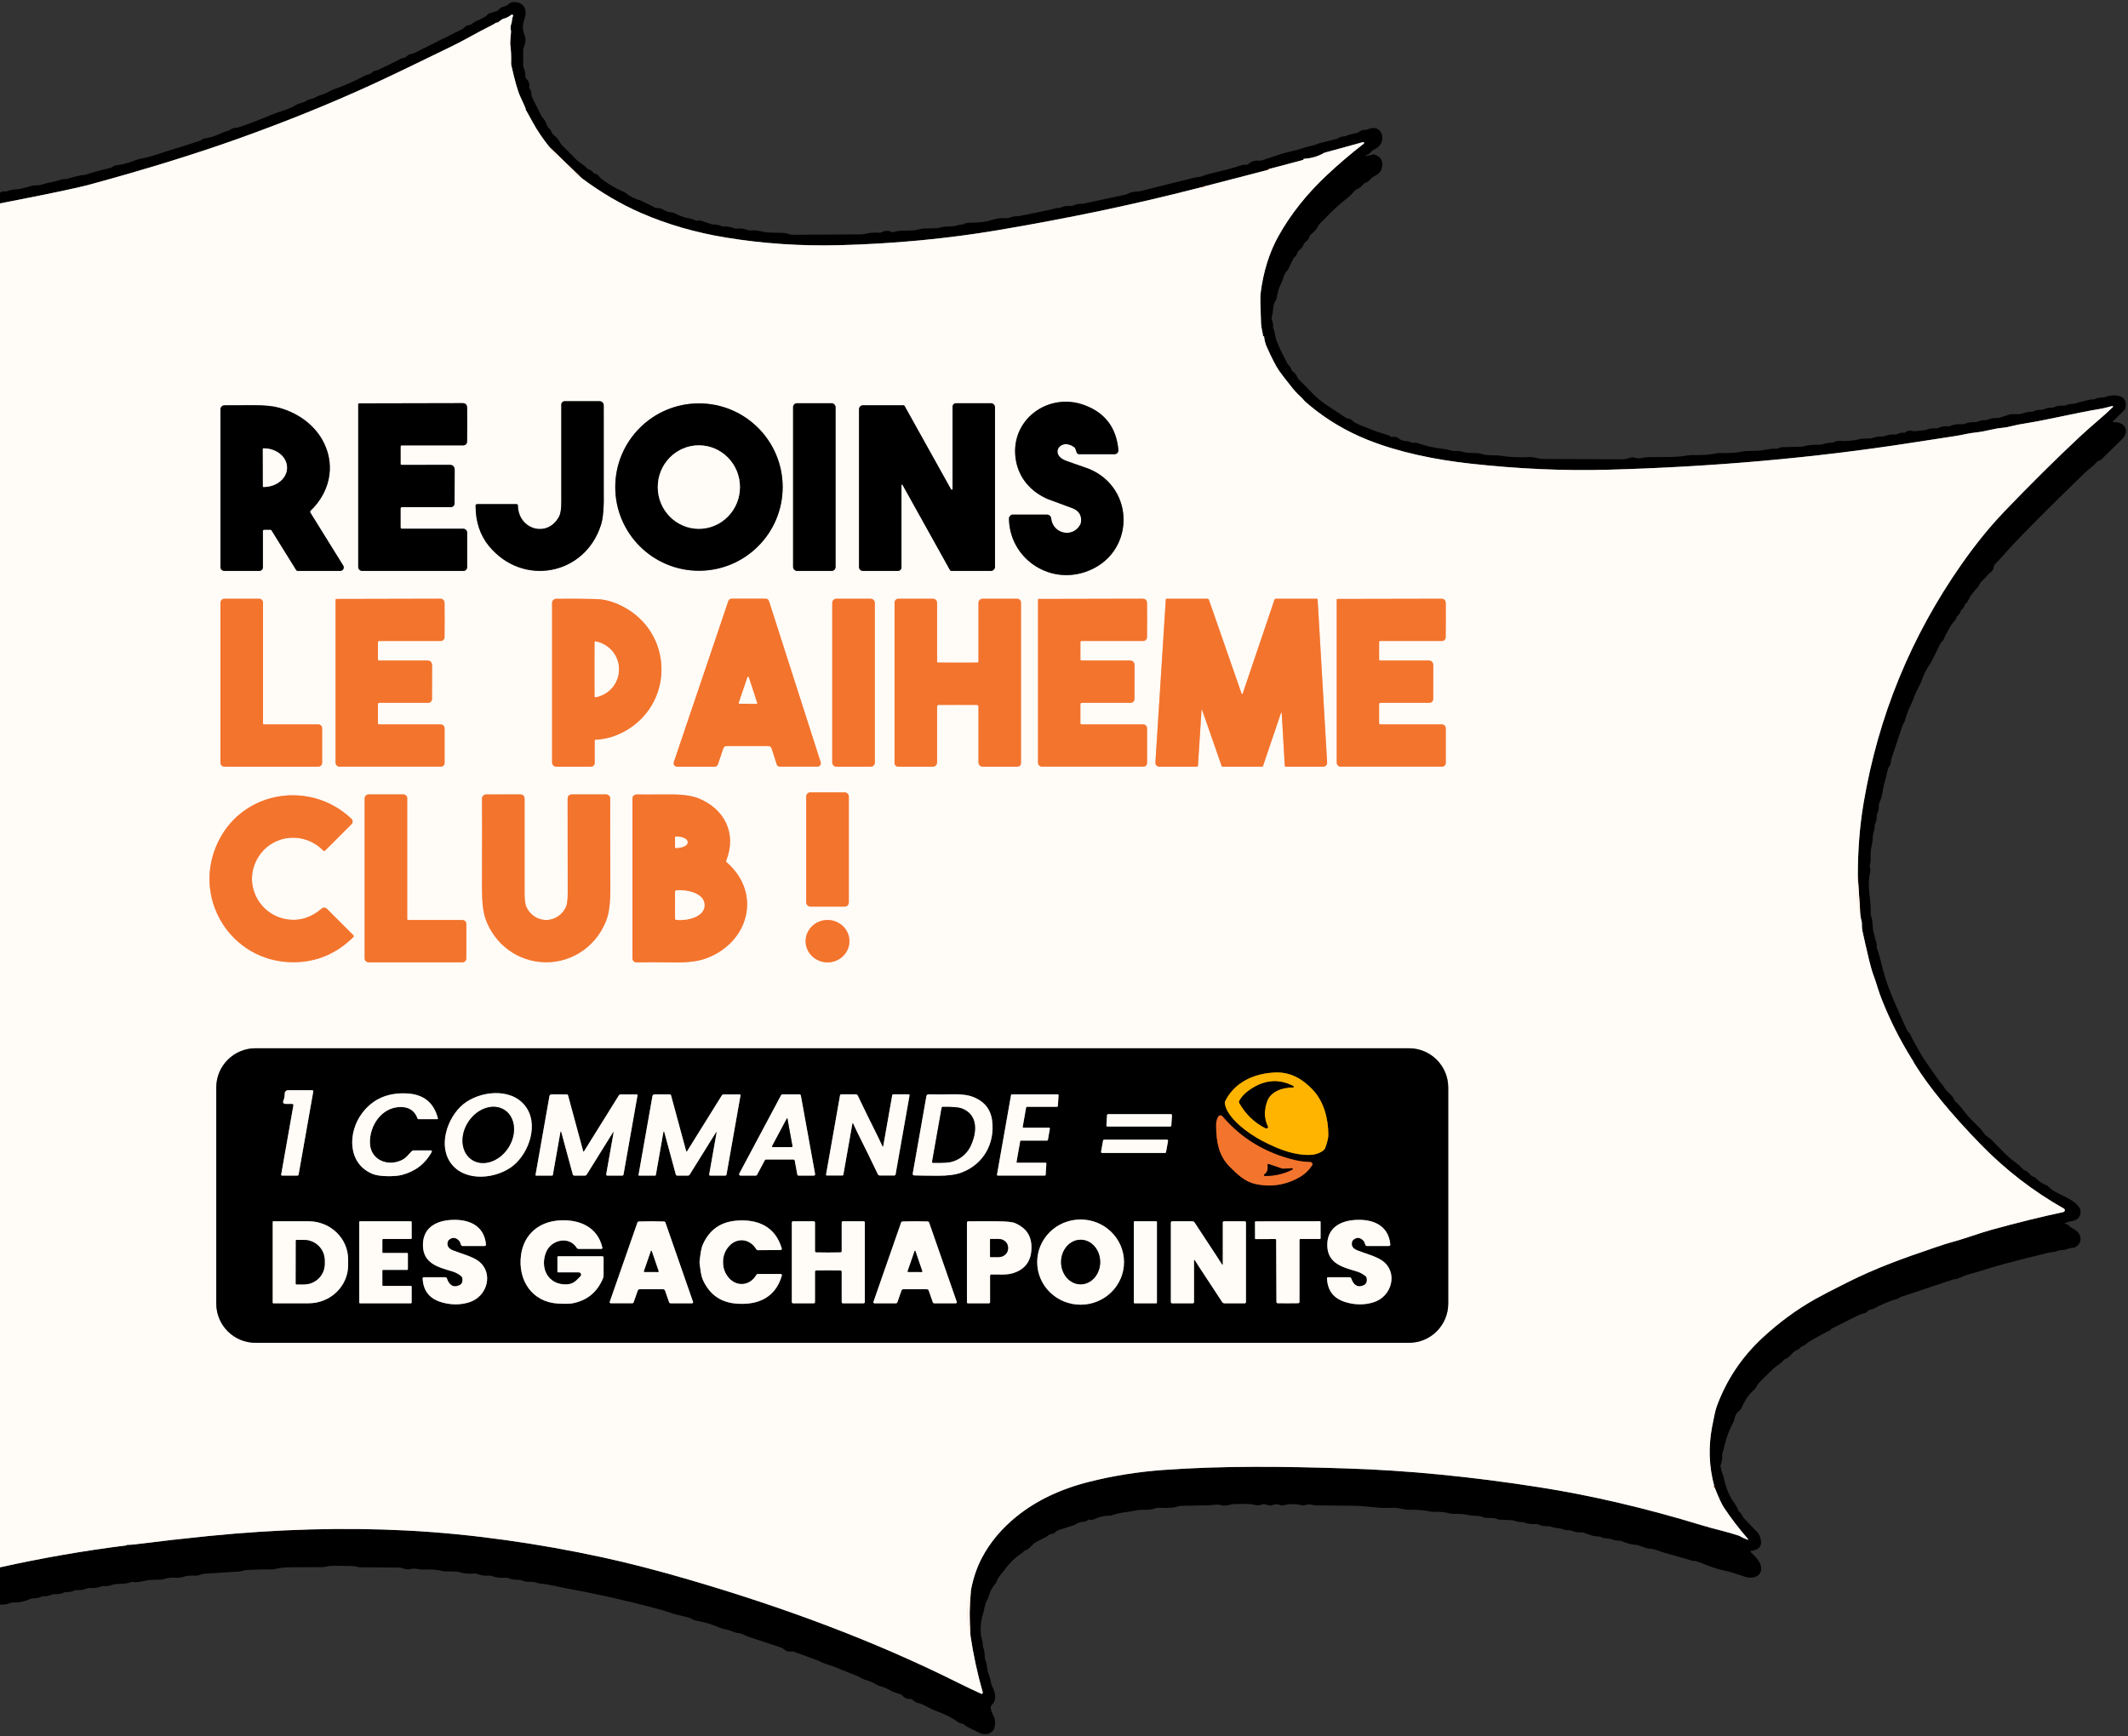 <svg viewBox="0 0 1033 843" version="1.1" xmlns="http://www.w3.org/2000/svg" id="Calque_1">
  
  <rect x="0" y="0" width="1033" height="843" fill="#333333" stroke="none"/>
  
  <defs>
    <style>
      .st0 {
        fill: #f3742d;
      }

      .st1 {
        stroke: #807e7c;
      }

      .st1, .st2, .st3, .st4 {
        fill: none;
        stroke-width: 2px;
      }

      .st2 {
        stroke: #f9b892;
      }

      .st3 {
        stroke: #7a3a17;
      }

      .st4 {
        stroke: #805a00;
      }

      .st5 {
        fill: #fffbf7;
      }

      .st6 {
        fill: #ffb400;
      }
    </style>
  </defs>
  <g>
    <path d="M0,761.02c20.37-4.53,40.87-8.09,61.49-10.67.02,0,.05,0,.06-.02.01,0,0-.01-.01-.01h0s-.07-.03-.1-.05c-.04-.01-.07-.05-.07-.09,0-.03.03-.05.06-.05,1.49-.03,2.76-.1,3.8-.23,12.45-1.57,24.54-2.94,36.27-4.11,33.39-3.33,65.36-4.22,95.91-2.65,31.94,1.64,64.59,6.44,94.57,12.92,13.05,2.82,27.35,6.51,42.91,11.07,45.1,13.21,88.98,29.31,130.41,50.04,3.71,1.85,7.37,3.59,11,5.22.28.13.6,0,.73-.28.05-.12.07-.26.03-.38-2.56-8.97-4.54-18.12-5.94-27.45" class="st1"></path>
    <path d="M471.12,794.28c-.57-7.43-.5-14.82.21-22.18" class="st3"></path>
    <path d="M471.33,772.1c1.12-5.89,2.91-11.16,5.38-15.81,4-7.52,9.59-14.18,16.78-19.98,9.56-7.71,21.33-13.33,35.32-16.84,11.71-2.94,23.7-4.85,35.95-5.73,29.63-2.13,58.95-1.71,89.23-.73,29.37.94,60.43,3.98,93.2,9.12,25.25,3.95,51.64,10.13,79.17,18.53,6.37,1.94,12.13,3.08,17.73,4.99.18.06.35.14.52.23,1.23.73,2.53,1.31,3.9,1.73.08.01.15-.03.16-.11,0-.04,0-.08-.02-.11-4.32-4.96-8.25-10.09-11.79-15.39-1.09-1.63-2.58-4.87-4.49-9.72" class="st1"></path>
    <path d="M832.37,722.28c-.11-.21-.2-.5-.25-.86" class="st3"></path>
    <path d="M832.12,721.42c-2.5-9.3-2.85-18.76-1.06-28.38.98-5.24,1.73-8.56,2.24-9.97,4.72-12.97,12.18-24.17,22.39-33.61,7.98-7.39,16.49-13.63,25.53-18.72,3.06-1.73,8.32-4.46,15.79-8.19,13.6-6.81,26.14-11.37,42.25-16.83,3.85-1.31,6.47-2.14,7.87-2.51,6.72-1.77,13.11-4.28,19.67-6.1,12.28-3.39,23.88-6.26,34.8-8.59.5-.11.81-.6.71-1.09-.06-.26-.22-.48-.45-.61-14.92-8.43-28.44-18.88-40.57-31.37-14.37-14.8-25-27.79-31.91-38.97-.25-.39-.4-.66-.45-.81-.03-.11-.22-.45-.57-1-5.91-9.43-10.87-19.23-14.88-29.4-.73-1.83-1.37-3.66-1.94-5.49-.91-2.93-1.51-4.78-1.82-5.55-.8-2.03-1.62-4.82-2.47-8.36-1.38-5.81-2.44-10.46-3.18-13.97-.2-.97-.28-2.1-.24-3.41,0-.37-.04-.74-.13-1.1-.52-1.97-.79-4-.8-6.1" class="st1"></path>
    <path d="M902.9,441.29l-1.04-15.6" class="st3"></path>
    <path d="M901.86,425.69c-.04-12.63.9-24.63,2.83-35.99,7.13-42.05,22.94-80.59,47.43-115.62,6.79-9.71,13.73-18.27,20.8-25.66,12.57-13.13,24.69-25.15,36.36-36.07,2.57-2.41,5.3-4.85,8.21-7.33,3.03-2.58,5.75-5.03,8.16-7.36.12-.12.12-.32,0-.44-.08-.08-.2-.11-.3-.08-2.91.81-5.28,1.34-7.09,1.61-2.59.37-10.85,2.01-24.79,4.92-3.07.64-5.83,1.16-8.3,1.56-4.17.67-6.93,1.19-8.28,1.57-1.77.49-3.42.8-4.97.92-1.35.1-3.02.38-5.03.84-3.31.77-5.81,1.23-7.49,1.38-3.81.36-6.85,1.29-10.89,1.88-3.18.47-10.18,1.54-20.99,3.22-46.83,7.29-95.84,11.63-147.02,13.03-21.34.59-43.57-.4-66.69-2.96-17.19-1.9-34.7-5.48-49.87-11.54-10.41-4.16-19.85-9.77-28.3-16.82-1.74-1.45-2.71-2.35-2.91-2.71-.11-.2-.97-1.06-2.57-2.57-.81-.76-1.62-1.65-2.44-2.66-3.37-4.19-5.61-7.08-6.71-8.67-1.64-2.37-3.69-6.33-6.15-11.9-.66-1.51-1.07-3.15-1.24-4.94,0-.03-.04-.06-.07-.05,0,0,0,0,0,0-.09.01-.18.03-.25.05-.06.02-.13,0-.15-.07,0,0,0-.01,0-.02-.26-2.25-.89-3.88-1-6.43-.33-8.07-.41-12.83-.22-14.28,1.32-10.55,4.2-19.8,8.63-27.77,5.92-10.64,13.8-20.57,23.65-29.79,5.6-5.25,11.53-10.3,17.8-15.17.19-.14.23-.41.09-.6-.11-.14-.29-.21-.46-.16l-18.75,5.16c-.05.02-.11.04-.16.07-2.83,1.7-6.1,2.65-9.8,2.86-.02,0-.04.01-.05.03l-.13.3c-.06.13-.17.23-.3.27l-16.47,4.37" class="st1"></path>
    <path d="M615.97,82.07c-.55.14-.77.3-.68.47" class="st3"></path>
    <path d="M615.29,82.54l-31.1,8.07" class="st1"></path>
    <path d="M584.19,90.61l-.96.28" class="st3"></path>
    <path d="M583.23,90.89c-15.04,3.89-30.17,7.46-45.38,10.71-1.15.25-2.44.52-3.85.82-16.35,3.41-32.77,6.5-49.26,9.29-24.92,4.21-50.66,6.65-77.23,7.34-18.77.48-37.15-.75-55.13-3.7-14.71-2.41-28.42-6.38-41.12-11.9-9.85-4.29-19.49-9.95-28.92-16.98" class="st1"></path>
    <path d="M282.34,86.47l-15.54-15" class="st3"></path>
    <path d="M266.8,71.47c-3.32-4.11-6.09-8.21-8.3-12.28-1.94-3.55-2.93-5.34-2.97-5.37-.25-.18-.38-.49-.31-.79.05-.19-.85-2.26-2.7-6.23-1.17-2.53-2.6-7.54-4.29-15.03-.09-.38-.12-.76-.11-1.15.1-3.07-.04-6.1-.42-9.09-.07-.55.04-2.51.35-5.86.03-.37,0-.74-.07-1.1-.22-.99-.13-2.07.28-3.22.13-.35.2-.72.22-1.09.06-.98.24-1.78.55-2.4.13-.27.02-.59-.24-.72-.18-.09-.4-.07-.57.05-1.35,1.03-2.63,1.67-3.84,1.91-.2.04-.4.12-.57.24-1.07.73-1.61,1.11-1.61,1.12-.16.31-.48.5-.82.51-.47.02-.83.14-1.07.35-.18.17-.47.36-.83.54-4.57,2.33-7.92,4.1-10.05,5.29-3.43,1.92-6.78,3.68-10.03,5.28-17.05,8.35-29.93,14.53-38.64,18.54-20.51,9.42-42.46,18.29-65.83,26.62-20.59,7.33-44.31,14.66-71.16,21.97-6.25,1.71-20.84,4.77-43.77,9.2" class="st1"></path>
    <path d="M266.8,71.47c4.32,5.89,9.5,10.89,15.54,15" class="st2"></path>
    <path d="M583.23,90.89c.87.11,1.19.02.96-.28" class="st2"></path>
    <path d="M615.29,82.54c.61-.09.84-.24.68-.47" class="st2"></path>
    <path d="M901.86,425.69c-.44,5.68-.23,11.4.64,17.16.01.07.08.12.15.1.05-.01.09-.05.11-.09.15-.48.19-1,.14-1.57" class="st2"></path>
    <path d="M832.12,721.42c-.29.71-.21,1,.25.86" class="st2"></path>
    <path d="M471.33,772.1c-2.18,7.36-2.25,14.75-.21,22.18" class="st2"></path>
    <path d="M230.87,245.5c0,7.84,2.18,14.41,6.55,19.71,16.33,19.8,46.56,14.22,54.34-10.42,1.05-3.32,1.48-8.89,1.31-16.71-.03-1.27-.03-15.03-.01-41.28,0-1.1-.9-2-2-2h-16.92c-.92,0-1.66.74-1.66,1.66h0c-.02,19.2-.02,34.97,0,47.31,0,3.34-.36,5.7-1.1,7.08-5.7,10.6-19.86,6.2-19.97-5.42,0-.36-.29-.64-.65-.64h-19.19c-.39,0-.7.32-.7.71h0" class="st1"></path>
    <path d="M490.42,250.4c-.42.5-.63.86-.63,1.09.02,19.1,18.84,32.48,37.15,26.2,24.01-8.23,24.67-40.56,1.65-50.04-.51-.21-4.14-1.49-10.89-3.83-8.64-3-2.91-11.57,3.77-6.68.27.2.47.47.57.79l.62,1.77c.17.5.65.84,1.18.84h17.2c1.03,0,1.86-.84,1.86-1.87,0-.05,0-.11,0-.16-.93-10.71-6.32-17.94-16.16-21.69-17.9-6.84-36.92,7.22-33.59,26.64,1.5,8.75,7.3,15.35,15.5,18.88.16.07,4.08,1.52,11.75,4.34,3.43,1.27,4.87,3.63,4.32,7.1-.05.34-.16.66-.32.96-3.67,6.71-13.35,4.47-14.13-3.05-.1-1.03-.97-1.81-2-1.81h-16.71c-.44,0-.85.19-1.13.52" class="st1"></path>
    <path d="M195.11,246.23h23.73c1,0,1.81-.81,1.82-1.81.05-5.29.06-10.68.05-16.17,0-1.7-.82-2.54-2.43-2.53-6.31.04-14.08.05-23.31.02-.29,0-.53-.25-.53-.54v-8.42c0-.29.23-.53.52-.53h29.96c.99,0,1.8-.8,1.81-1.79.06-5.16.07-10.64.02-16.44-.01-1.52-.76-2.28-2.24-2.27-11.47.05-28.21.09-50.21.11-.22,0-.4.18-.4.4h0v79.02c0,1.07.86,1.93,1.93,1.93h49.15c.98,0,1.78-.8,1.78-1.78v-16.81c0-1.04-.85-1.89-1.89-1.89h-29.8c-.35,0-.64-.29-.64-.64h0v-9.18c0-.38.3-.68.68-.68h0" class="st1"></path>
    <path d="M379.93,236.5c0-22.44-18.19-40.63-40.63-40.63h0c-22.44,0-40.63,18.19-40.63,40.63s18.19,40.63,40.63,40.63,40.63-18.19,40.63-40.63h0" class="st1"></path>
    <path d="M405.6,197.68c0-1.04-.85-1.89-1.89-1.89h-16.82c-1.04,0-1.89.85-1.89,1.89h0v77.64c0,1.04.85,1.89,1.89,1.89h16.82c1.04,0,1.89-.85,1.89-1.89v-77.64" class="st1"></path>
    <path d="M437.6,235.49c0-.14.12-.26.27-.25.09,0,.17.05.21.12l23.03,41.37c.16.29.47.47.81.47h19.07c1.1,0,2-.89,2.01-1.99,0,0,0,0,0-.01v-77.42c0-1.1-.89-1.99-1.99-1.99h-16.92c-.93,0-1.69.76-1.69,1.69h0v39.99c0,.21-.17.38-.38.38-.14,0-.26-.07-.33-.19l-22.59-40.57c-.1-.18-.29-.3-.5-.3h-19.67c-1.07,0-1.93.86-1.93,1.93h0v76.62c0,1.03.84,1.86,1.87,1.86h17.07c.92,0,1.66-.74,1.66-1.66h0v-40.05" class="st1"></path>
    <path d="M150.74,247.98c9.03-8.59,12.05-21,6.8-32.3-4.17-9-12.6-15.09-22.07-17.7-2.99-.83-7-1.23-12.03-1.22-9.49.03-14.32.05-14.49.05-1.08,0-1.95.87-1.95,1.95v76.53c0,1.05.86,1.91,1.91,1.91h17.01c.92,0,1.67-.74,1.68-1.67,0,0,0,0,0-.01v-17.61c0-.4.33-.72.73-.72h2.79c.3,0,.59.15.74.41l11.94,19.23c.14.23.4.37.67.37h20.7c.93,0,1.69-.75,1.69-1.68,0-.31-.09-.62-.25-.89l-15.98-25.76c-.18-.29-.13-.66.11-.89" class="st1"></path>
    <path d="M127.67,351.36v-58.78c0-1.02-.83-1.85-1.85-1.85h-16.85c-1.08,0-1.96.87-1.96,1.95v77.66c0,1.06.86,1.92,1.93,1.92h45.53c1.05,0,1.9-.85,1.9-1.9h0v-16.77c0-1.03-.84-1.86-1.87-1.86h-26.46c-.2,0-.37-.17-.37-.37h0" class="st2"></path>
    <path d="M184.13,341.24h23.75c1,0,1.81-.81,1.82-1.81.05-5.29.06-10.69.05-16.18,0-1.71-.82-2.55-2.43-2.54-6.31.04-14.09.05-23.33.02-.29,0-.53-.25-.53-.54v-8.42c0-.29.23-.53.52-.53h29.99c.99,0,1.8-.81,1.81-1.8.06-5.16.07-10.64.02-16.45-.01-1.53-.76-2.29-2.24-2.28-11.49.06-28.24.1-50.26.12-.22,0-.4.18-.4.4h0v79.09c0,1.07.86,1.93,1.93,1.93h49.2c.98,0,1.78-.8,1.78-1.78v-16.83c0-1.04-.85-1.89-1.89-1.89h-29.83c-.35,0-.64-.29-.64-.64h0v-9.19c0-.38.3-.68.68-.68h0" class="st2"></path>
    <path d="M289.06,359.17c5.73-.26,11.16-2.04,16.29-5.35,21.29-13.71,20.92-44.77-.66-57.98-5.17-3.16-10.25-4.81-15.22-4.96-5.33-.16-11.82-.2-19.47-.13-1.11.01-2,.91-2,2.02v77.44c0,1.13.92,2.05,2.05,2.05h16.87c.97,0,1.75-.78,1.75-1.75h0v-10.93c0-.22.17-.4.39-.41" class="st2"></path>
    <path d="M327.09,370.08c-.29.86.17,1.8,1.03,2.09.17.06.35.09.53.09h18.28c.71,0,1.33-.45,1.56-1.12l2.63-7.78c.23-.67.85-1.12,1.56-1.12h20.31c.72,0,1.35.47,1.57,1.15l2.47,7.71c.22.68.85,1.15,1.57,1.15h18.21c.91,0,1.65-.74,1.65-1.65,0-.17-.03-.34-.08-.5l-25.09-78.24c-.22-.68-.85-1.15-1.57-1.15h-16.6c-.71,0-1.33.45-1.56,1.12l-26.47,78.25" class="st2"></path>
    <path d="M424.67,292.69c0-1.08-.87-1.95-1.95-1.95h-16.76c-1.08,0-1.95.87-1.95,1.95v77.62c0,1.08.87,1.95,1.95,1.95h16.76c1.08,0,1.95-.87,1.95-1.95h0v-77.62" class="st2"></path>
    <path d="M464.93,342.25c5.41,0,8.51,0,9.3.02.42,0,.76.34.76.76v27.16c0,1.14.92,2.07,2.06,2.07h16.84c.96,0,1.73-.77,1.73-1.73v-77.97c0-1.01-.82-1.83-1.83-1.83h-16.82c-1.09,0-1.98.89-1.98,1.98v28.5c0,.28-.23.51-.51.51-3.22.02-6.4.03-9.54.03s-6.33-.01-9.55-.03c-.28,0-.51-.23-.51-.51h0v-28.5c0-1.09-.89-1.98-1.98-1.98h-16.82c-1.01,0-1.83.82-1.83,1.83v77.97c0,.96.77,1.73,1.73,1.73h16.84c1.14,0,2.06-.93,2.06-2.07h0v-27.16c0-.42.34-.75.76-.76.79-.01,3.88-.02,9.29-.02" class="st2"></path>
    <path d="M525.14,341.24h23.75c1,0,1.81-.81,1.82-1.81.05-5.29.06-10.69.05-16.19,0-1.7-.82-2.54-2.43-2.53-6.31.04-14.09.05-23.34.02-.29,0-.53-.25-.53-.54v-8.43c0-.29.23-.53.52-.53h29.99c1,0,1.81-.79,1.82-1.79.06-5.17.07-10.65.02-16.46-.01-1.52-.76-2.28-2.25-2.27-11.48.05-28.23.09-50.26.11-.22,0-.4.18-.4.4v79.1c0,1.07.86,1.93,1.93,1.93,0,0,0,0,.01,0h49.2c.98,0,1.78-.8,1.78-1.78h0v-16.83c0-1.04-.85-1.89-1.89-1.89h-29.83c-.35,0-.64-.28-.65-.63,0,0,0,0,0-.01v-9.19c0-.38.3-.68.68-.68,0,0,0,0,.01,0" class="st2"></path>
    <path d="M622.19,346.19l1.5,25.73c.01.19.17.34.36.34h18.28c1.05,0,1.9-.85,1.9-1.91,0-.04,0-.08,0-.11l-4.62-79.14c-.02-.21-.19-.37-.4-.37h-19.76c-.37,0-.7.24-.82.59l-15.4,45.52c-.05.14-.2.22-.34.17-.08-.03-.14-.09-.17-.17l-15.89-45.63c-.09-.29-.36-.48-.67-.48h-19.92c-.16,0-.3.13-.31.29l-5.05,79.24c-.07,1.04.72,1.93,1.76,2,.04,0,.08,0,.12,0h18.18c.31,0,.57-.24.59-.56l1.72-26.92c-.01-.08.05-.16.13-.17.08-.01.16.05.17.13l9.47,27.18c.07.2.26.34.48.34h19.14c.21,0,.4-.14.47-.34l8.73-25.78c.03-.09.13-.14.23-.11.07.02.12.09.12.16" class="st2"></path>
    <path d="M670.13,341.24h23.76c1,0,1.81-.81,1.82-1.81.05-5.29.06-10.69.05-16.18,0-1.71-.82-2.55-2.43-2.54-6.31.04-14.09.05-23.34.02-.29,0-.53-.25-.53-.54v-8.43c0-.29.23-.53.52-.53h29.99c.99,0,1.8-.8,1.81-1.79.06-5.16.07-10.64.03-16.45-.01-1.52-.76-2.28-2.25-2.27-11.48.05-28.23.08-50.25.1-.22,0-.4.18-.4.4h0s0,79.1,0,79.1c0,1.07.86,1.93,1.93,1.93h49.2c.98,0,1.78-.8,1.78-1.78v-16.83c0-1.04-.85-1.89-1.89-1.89h-29.83c-.35,0-.64-.29-.64-.64h0v-9.19c0-.38.3-.68.68-.68h0" class="st2"></path>
    <path d="M412.04,386.71c0-1.09-.88-1.97-1.97-1.97h-16.72c-1.09,0-1.97.88-1.97,1.97h0v51.52c0,1.09.88,1.97,1.97,1.97h16.72c1.09,0,1.97-.88,1.97-1.97h0v-51.52" class="st2"></path>
    <path d="M197.67,446.36v-58.78c0-1.02-.83-1.85-1.85-1.85h-16.85c-1.08,0-1.96.87-1.96,1.95v77.66c0,1.06.86,1.92,1.93,1.92h45.53c1.05,0,1.9-.85,1.9-1.9h0v-16.77c0-1.03-.84-1.86-1.87-1.86h-26.46c-.2,0-.37-.17-.37-.37h0" class="st2"></path>
    <path d="M265.14,467.24c13.58,0,25.27-8.75,29.57-21.5,1.07-3.19,1.6-8.24,1.57-15.16-.08-19.87-.1-34.14-.06-42.83,0-1.11-.89-2.01-2.01-2.02h-.01c-4.59-.01-10.07-.01-16.45,0-1.47,0-2.21.76-2.2,2.27,0,4.16.02,19.33.04,45.51,0,3.07-.23,5.21-.68,6.4-1.51,3.98-5.41,6.8-9.78,6.81-4.37,0-8.27-2.82-9.79-6.8-.45-1.19-.68-3.33-.68-6.4,0-26.18,0-41.35,0-45.51,0-1.51-.73-2.27-2.2-2.27-6.38,0-11.86,0-16.45.02-1.12,0-2.02.9-2.02,2.01,0,0,0,0,0,0,.05,8.69.04,22.96-.02,42.83-.02,6.92.51,11.97,1.58,15.16,4.31,12.74,16.01,21.47,29.59,21.47" class="st2"></path>
    <path d="M352.53,417.82c5.29-13.21-.97-25.17-13.49-30.19-3.19-1.28-7.79-1.91-13.79-1.88-9.95.05-15.33.05-16.15.01-1.1-.06-2.03.79-2.09,1.88,0,.03,0,.07,0,.1v77.6c0,1.07.87,1.94,1.95,1.94.01,0,.03,0,.04,0,6.32-.11,11.87-.11,16.64.02,7.08.19,12.58-.38,16.49-1.73,21.05-7.24,28.22-31.54,10.61-46.9-.25-.21-.33-.55-.21-.85" class="st2"></path>
    <path d="M157.86,412.98l12.76-12.77c.72-.71.72-1.87,0-2.59-.01-.01-.02-.02-.03-.03-19.48-18.61-51.8-14-64.25,10.26-14.06,27.39,5.41,59.45,36.12,59.38,11.12-.02,20.8-4.08,29.03-12.19.27-.26.27-.69.02-.95,0,0,0,0,0,0l-12.86-12.85c-.66-.66-1.73-.7-2.45-.09-4.84,4.15-10.05,5.95-15.64,5.4-15.28-1.49-23.58-18.72-14.41-31.52,7.32-10.2,22-11.07,30.73-2.05.27.28.71.28.99.01,0,0,0,0,0,0" class="st2"></path>
    <path d="M412.34,456.98c0-5.68-4.78-10.28-10.65-10.27h0c-5.87.01-10.62,4.63-10.61,10.31h0c0,5.68,4.78,10.28,10.65,10.27h0c5.87-.01,10.62-4.63,10.61-10.31h0" class="st2"></path>
    <path d="M703.01,528.04c0-10.52-8.52-19.04-19.04-19.04H124.03c-10.52,0-19.04,8.52-19.04,19.04v104.92c0,10.52,8.52,19.04,19.04,19.04h559.94c10.52,0,19.04-8.52,19.04-19.04h0v-104.92" class="st1"></path>
    <path d="M339.25,216.23c-11.02,0-19.95,9.08-19.95,20.27h0c0,11.19,8.93,20.27,19.95,20.27s19.95-9.08,19.95-20.27-8.93-20.27-19.95-20.27h0" class="st1"></path>
    <path d="M127.58,217.93l.04,18.3c0,.13.1.23.23.23h.17c6.26-.01,11.33-4.2,11.32-9.36v-.08c0-5.16-5.09-9.33-11.36-9.32h-.17c-.13,0-.23.1-.23.23" class="st1"></path>
    <path d="M288.67,325c0,8.18,0,12.58.02,13.2,0,.2.18.36.38.35.02,0,.03,0,.05,0,6.54-1.28,11.33-6.82,11.33-13.55s-4.79-12.27-11.33-13.55c-.2-.03-.39.1-.43.3,0,.01,0,.03,0,.05-.01.63-.02,5.03-.02,13.2" class="st2"></path>
    <path d="M358.62,341.3c-.06.16.03.33.18.38.03.01.06.02.1.02l8.36.06c.17,0,.3-.14.29-.31,0-.03,0-.06-.01-.08l-4.09-12.53c-.05-.16-.22-.24-.38-.19-.09.03-.16.1-.19.19l-4.26,12.46" class="st2"></path>
    <path d="M327.67,406.57l.02,4.84c0,.18.15.32.33.32h.33c3-.01,5.44-1.18,5.43-2.61,0,0,0,0,0,0v-.34c0-1.42-2.45-2.56-5.45-2.55h-.33c-.18,0-.33.15-.33.33,0,0,0,0,0,.01" class="st2"></path>
    <path d="M327.68,439.5c0,4,0,6.18.02,6.55.01.31.25.57.56.61,4.66.53,13.74-1.12,13.75-7.15,0-6.03-9.07-7.69-13.73-7.17-.31.04-.55.29-.57.6-.02.37-.03,2.55-.03,6.56" class="st2"></path>
    <path d="M643.32,557.39c1.01-2.8,1.52-4.93,1.51-6.38-.04-7.87-2.13-16.15-7.63-21.94-5-5.26-10.87-8.61-18.14-8.32-10.02.4-19.7,4.57-24.29,13.89-.18.36-.24.76-.19,1.15,1.03,7.27,11.84,14.84,17.9,18.03,4.8,2.53,9.05,4.34,12.76,5.43,3.89,1.15,7.53,1.66,10.92,1.51,2.43-.11,4.54-.85,6.34-2.24.37-.29.66-.68.82-1.13" class="st4"></path>
    <path d="M138.23,530.9c-.03,1.5-.27,2.72-.72,3.67-.24.5-.03,1.1.47,1.33.14.07.29.1.44.1h3.42c.33,0,.6.27.6.59,0,.04,0,.07-.01.11l-5.94,33.65c-.04.21.11.42.32.45.03,0,.05,0,.08,0h7.54c.24,0,.45-.17.5-.41l7.13-40.4c.05-.3-.15-.58-.45-.63-.03,0-.06,0-.09,0h-11.71c-.86,0-1.56.68-1.58,1.54" class="st1"></path>
    <path d="M212.58,543.11c-1.91-7.64-6.86-11.69-14.85-12.16-9.37-.55-16.67,2.61-21.88,9.47-7.07,9.3-7.34,24.58,5.1,29.64,3.34,1.36,10.87,1.29,14.04.47,6.59-1.71,11.45-5.44,14.59-11.2.13-.24.04-.55-.2-.68-.07-.04-.16-.06-.24-.06h-8.34c-.36,0-.7.15-.95.41-1.34,1.45-2.81,3.22-4.32,4.04-6.79,3.71-15.69.51-15.95-8.01-.25-8.45,5.57-17.12,14.35-17.5,4.45-.19,7.38,1.68,8.79,5.63.05.15.19.25.35.25h9.28c.13,0,.24-.11.24-.24,0-.02,0-.04,0-.06" class="st1"></path>
    <path d="M224.95,536.12c-7.71,6.24-12.75,20.44-5.62,29.26,7.13,8.81,22.08,6.84,29.79.61,7.71-6.24,12.75-20.45,5.62-29.26-7.14-8.82-22.08-6.85-29.79-.61" class="st1"></path>
    <path d="M297.88,549.8l-3.61,20.43c-.04.28.15.54.42.58.03,0,.05,0,.08,0h7.28c.31,0,.57-.22.62-.52l6.8-38.49c.03-.2-.1-.38-.29-.41-.02,0-.04,0-.06,0h-7.9c-.32,0-.61.17-.78.44l-16.93,27.19c-.07.11-.21.14-.32.08-.05-.03-.09-.08-.1-.14l-7.34-27.1c-.08-.28-.34-.48-.64-.48h-7.38c-.5,0-.92.36-1.01.85l-6.76,38.31c-.02.13.06.24.19.27.01,0,.03,0,.04,0h7.88c.14,0,.26-.1.29-.24l3.71-21.05c.02-.1.11-.16.21-.15.07.01.12.06.14.13l5.63,20.75c.09.34.39.57.75.57h5.09c.37,0,.72-.19.92-.51l12.82-20.6c.04-.06.13-.08.19-.05.05.03.07.08.06.14" class="st1"></path>
    <path d="M347.88,549.8l-3.61,20.43c-.04.28.15.54.42.58.03,0,.05,0,.08,0h7.28c.31,0,.57-.22.62-.52l6.8-38.49c.03-.2-.1-.38-.29-.41-.02,0-.04,0-.06,0h-7.9c-.32,0-.61.17-.78.44l-16.93,27.19c-.07.11-.21.14-.32.08-.05-.03-.09-.08-.1-.14l-7.34-27.1c-.08-.28-.34-.48-.64-.48h-7.38c-.5,0-.92.36-1.01.85l-6.76,38.31c-.02.13.06.24.19.27.01,0,.03,0,.04,0h7.88c.14,0,.26-.1.29-.24l3.71-21.05c.02-.1.11-.16.21-.15.07.01.12.06.14.13l5.63,20.75c.09.34.39.57.75.57h5.09c.37,0,.72-.19.92-.51l12.82-20.6c.04-.06.13-.08.19-.05.05.03.07.08.06.14" class="st1"></path>
    <path d="M387.03,570.27c.06.32.34.56.67.56h7.31c.38,0,.68-.31.67-.69,0-.04,0-.07-.01-.11l-6.91-38.09c-.06-.32-.34-.56-.67-.56h-8.3c-.25,0-.48.14-.6.36l-20.31,38.08c-.18.33-.05.74.28.92.1.05.21.08.32.08h7.4c.25,0,.48-.14.6-.36l3.78-7.09c.12-.22.35-.36.6-.36h13.28c.33,0,.61.24.67.56l1.22,6.7" class="st1"></path>
    <path d="M417.67,552.83c2.44,4.85,5.26,10.63,8.47,17.33.18.38.56.62.98.62h6.97c.32,0,.6-.23.66-.55l6.77-38.37c.04-.23-.11-.46-.34-.5-.03,0-.05,0-.08,0h-7.49c-.23,0-.43.17-.47.39l-4.4,24.92c-.02.09-.11.15-.2.13-.05-.01-.1-.05-.12-.09-1.15-2.51-2.34-4.98-3.55-7.4-2.45-4.85-5.28-10.63-8.48-17.34-.18-.37-.56-.61-.98-.61h-6.97c-.32,0-.6.23-.66.55l-6.77,38.37c-.04.23.11.46.34.5.03,0,.05,0,.08,0h7.49c.23,0,.43-.17.47-.39l4.4-24.92c.02-.09.11-.15.2-.13.05.01.1.05.12.09,1.15,2.51,2.33,4.98,3.56,7.4" class="st1"></path>
    <path d="M443.74,570.73c2.25.08,6.08.13,11.49.16,4.76.03,8.53-.47,11.32-1.48,10.88-3.97,16.52-14.26,15.06-25.35-.74-5.61-3.94-9.47-9.6-11.56-2.43-.9-5.95-1.28-10.57-1.15-2.96.09-6.52.09-10.69.01-.5,0-.94.35-1.03.85l-6.65,37.69c-.07.39.19.75.58.82.03,0,.06,0,.09,0" class="st1"></path>
    <path d="M509.64,548.05c.04-.21-.1-.41-.31-.45-.02,0-.04,0-.07,0h-12.4c-.22,0-.39-.17-.4-.38,0-.03,0-.05,0-.08l1.66-9.4c.03-.19.2-.32.39-.32h14.63c.21,0,.38-.16.39-.37l.33-5.24c.01-.22-.15-.4-.37-.41,0,0-.01,0-.02,0h-22.28c-.19,0-.36.13-.39.32l-6.82,38.64c-.04.21.1.42.31.45.02,0,.04,0,.07,0h22.84c.21,0,.38-.16.39-.37l.34-5.44c.01-.22-.15-.4-.37-.41,0,0-.01,0-.02,0h-13.7c-.22,0-.39-.18-.39-.39,0-.02,0-.04,0-.07l1.76-9.99c.03-.19.2-.32.39-.32h12.67c.19,0,.36-.13.39-.32l.96-5.45" class="st1"></path>
    <path d="M537.08,546.44c-.02.29.21.54.5.56,0,0,.01,0,.02,0h30.47c.28,0,.51-.22.53-.5l.32-4.94c.02-.29-.21-.54-.5-.56-.01,0-.02,0-.03,0h-30.47c-.28,0-.51.22-.53.5l-.31,4.94" class="st1"></path>
    <path d="M593.36,542c-.44-.51-1.21-.57-1.72-.13-.1.08-.18.18-.25.29-.71,1.18-1.06,2.65-1.04,4.4.07,7.81,1.16,14.56,6.74,20.11,3.91,3.89,7.41,7.15,12.35,8.23,7.57,1.65,14.76.52,21.57-3.39,2.29-1.31,4.25-3.17,5.89-5.58.34-.5.21-1.18-.29-1.52-.17-.12-.38-.19-.59-.19-2.62-.07-5.05-.36-7.28-.89-14.33-3.39-26.12-10.5-35.38-21.33" class="st3"></path>
    <path d="M534.5,559.23c-.05.27.13.53.4.58.03,0,.07,0,.1,0h30.54c.24,0,.45-.17.49-.41l.97-5.43c.05-.27-.13-.53-.4-.58-.03,0-.07,0-.1,0h-30.54c-.24,0-.45.17-.49.41l-.97,5.43" class="st1"></path>
    <path d="M216.13,620.17h-10.46c-.28,0-.5.22-.5.5,0,0,0,.01,0,.02.25,5.94,3.2,9.78,8.85,11.52,4.69,1.45,9.24,1.5,13.66.15,8.98-2.73,12.13-14.42,4.52-20.09-3.02-2.24-8.52-3.64-12.3-5.14-2.27-.9-3.11-2.33-2.52-4.29.1-.31.28-.58.53-.8,1.71-1.45,3.39-1.29,5.04.48.14.15.25.33.33.53l.54,1.45c.12.3.41.5.73.5h10.67c.38,0,.69-.31.69-.7,0-.02,0-.04,0-.06-.93-9.42-8.59-12.38-16.94-11.89-7.93.47-13.98,4.31-13.65,12.77.33,8.42,7.49,10.22,14.13,12.18,1.64.48,3.13,1.27,4.46,2.36.27.22.45.53.51.87.34,1.79-.17,2.99-1.53,3.58-3.1,1.36-4.97-.44-5.95-3.36-.11-.34-.44-.58-.81-.58" class="st1"></path>
    <path d="M279.83,621.64c-1.18,1.17-2.75,1.88-4.41,1.98-9.4.58-13.53-7.94-10.29-15.72,2.49-6.01,11.2-7.89,14.84-1.98.19.3.52.49.88.49h11.06c.28,0,.51-.22.51-.51,0-.04,0-.08-.01-.12-2.28-9.95-11.05-13.76-20.67-13.21-10.22.58-17.44,6.86-18.81,16.77-1.67,12.18,5.3,22.97,18.08,23.62,3.24.17,5.51.13,6.8-.11,7.13-1.32,12.11-5.39,14.93-12.22.17-.42.26-.87.26-1.33v-8.7c0-.33-.27-.6-.61-.6h-21.39c-.23,0-.41.19-.41.42v7.09c0,.16.13.29.28.29h10.13c.61,0,1.11.51,1.1,1.12,0,.29-.12.57-.32.77l-1.95,1.95" class="st1"></path>
    <path d="M339.58,612.91c0,.29.02.48.03.59.41,2.76.54,5.67,1.69,8.16,3.23,6.98,8.63,10.76,16.22,11.33,10.42.79,18.91-2.89,22.01-13.61.09-.33-.1-.67-.43-.77-.06-.02-.12-.02-.17-.02h-10.95c-.34,0-.66.18-.83.47-3.04,5.23-9.39,5.97-13.37,1.4-1.85-2.13-2.78-4.66-2.79-7.59-.01-2.93.9-5.47,2.74-7.6,3.94-4.6,10.3-3.91,13.38,1.3.17.29.49.47.83.47l10.95-.08c.34,0,.62-.28.62-.62,0-.06,0-.12-.03-.18-3.17-10.69-11.69-14.31-22.1-13.45-7.59.63-12.97,4.44-16.14,11.44-1.13,2.5-1.24,5.41-1.64,8.18-.01.11-.02.3-.02.58" class="st1"></path>
    <path d="M545.63,612.75c-.04-11.42-9.51-20.65-21.14-20.61h0c-11.64.04-21.04,9.33-21,20.75s9.51,20.65,21.14,20.61h0c11.64-.04,21.04-9.33,21-20.75" class="st1"></path>
    <path d="M655.13,620.17h-10.46c-.28,0-.5.22-.5.5,0,0,0,.01,0,.02.25,5.94,3.2,9.78,8.85,11.52,4.69,1.45,9.24,1.5,13.66.15,8.98-2.73,12.13-14.42,4.52-20.09-3.02-2.24-8.52-3.64-12.3-5.14-2.27-.9-3.11-2.33-2.52-4.29.1-.31.28-.58.53-.8,1.71-1.45,3.39-1.29,5.04.48.14.15.25.33.33.53l.54,1.45c.12.3.41.5.73.5h10.67c.38,0,.69-.31.69-.7,0-.02,0-.04,0-.06-.93-9.42-8.59-12.38-16.94-11.89-7.93.47-13.98,4.31-13.65,12.77.33,8.42,7.49,10.22,14.13,12.18,1.64.48,3.13,1.27,4.46,2.36.27.22.45.53.51.87.34,1.79-.17,2.99-1.53,3.58-3.1,1.36-4.97-.44-5.95-3.36-.11-.34-.44-.58-.81-.58" class="st1"></path>
    <path d="M132.39,593.27v39.28c0,.15.12.27.27.27h17.13c10.6,0,19.2-8.29,19.2-18.51h0v-2.8c0-10.22-8.6-18.51-19.2-18.51h-17.13c-.15,0-.27.12-.27.27h0" class="st1"></path>
    <path d="M185.93,608.39c-.18,0-.33-.15-.33-.33h0v-6.12c0-.18.15-.33.33-.33h13.57c.18,0,.33-.15.33-.33v-7.95c0-.18-.15-.33-.33-.33h-24.78c-.18,0-.33.15-.33.33h0v39.16c0,.18.15.33.33.33h24.77c.18,0,.33-.15.33-.33h0v-7.77c0-.18-.15-.33-.33-.33h-13.56c-.18,0-.33-.15-.33-.33h0v-7.12c0-.18.15-.33.33-.33h11.74c.18,0,.33-.15.33-.33v-7.56c0-.18-.15-.33-.33-.33h-11.74" class="st1"></path>
    <path d="M316.21,626h5.7c.41,0,.78.26.92.65l1.98,5.69c.1.29.37.48.67.48h10.45c.29,0,.52-.23.52-.51,0-.06-.01-.12-.03-.18l-13.4-38.5c-.11-.3-.39-.51-.71-.52-1.83-.07-3.86-.11-6.09-.11s-4.26.04-6.09.11c-.32,0-.6.21-.71.51l-13.43,38.49c-.1.26.04.56.31.66.06.02.12.03.18.03h10.45c.3,0,.57-.18.67-.47l1.99-5.69c.14-.38.5-.63.91-.64h5.71" class="st1"></path>
    <path d="M402.1,616.82c3.49,0,5.45.01,5.9.04.33.02.59.29.59.62v14.76c0,.33.26.59.59.59h10.02c.34-.01.62-.29.62-.63v-38.6c0-.33-.26-.6-.59-.6h-10.05c-.33,0-.59.26-.59.59h0v13.91c0,.32-.25.58-.56.6-.89.05-2.87.07-5.93.07s-5.03-.02-5.92-.07c-.31-.02-.56-.28-.56-.6v-13.91c0-.33-.26-.59-.59-.59h-10.05c-.33,0-.59.27-.59.6v38.6c-.01.34.27.62.61.62h10.02c.33.01.59-.25.59-.58h0v-14.76c0-.33.27-.6.6-.62.45-.03,2.41-.04,5.89-.04" class="st1"></path>
    <path d="M444.22,626c3.21,0,5.12,0,5.71.01.41,0,.77.26.91.64l1.98,5.69c.1.29.37.48.67.48h10.46c.29,0,.52-.23.52-.51,0-.06-.01-.12-.03-.18l-13.42-38.51c-.11-.3-.39-.51-.71-.52-1.83-.07-3.86-.1-6.09-.1s-4.26.03-6.09.1c-.32.01-.6.22-.71.52l-13.42,38.51c-.1.26.04.56.31.66.06.02.12.03.18.03h10.45c.3,0,.57-.19.67-.48l1.98-5.69c.14-.39.51-.65.92-.65h5.71" class="st1"></path>
    <path d="M481.22,618.82c3.18-.06,7.2.35,10.19-.53,5.65-1.65,8.72-5.27,9.21-10.85.57-6.51-1.79-10.81-7.81-13.52-1.29-.58-4.14-.88-8.54-.91-5.27-.03-10.03-.03-14.3.02-.32,0-.58.26-.58.58v38.83c0,.21.17.38.38.38h10.3c.3,0,.54-.24.54-.53h0v-12.85c0-.34.27-.61.61-.62" class="st1"></path>
    <path d="M561.61,593.32c0-.18-.14-.32-.32-.32h-10.58c-.18,0-.32.14-.32.32h0v39.18c0,.18.14.32.32.32h10.58c.18,0,.32-.14.32-.32h0v-39.18" class="st1"></path>
    <path d="M582.3,615.48c6.01,9.15,9.67,14.74,11,16.76.25.37.67.59,1.11.59h9.81c.33,0,.6-.27.6-.6h0v-38.62c0-.33-.27-.6-.6-.6h-10.05c-.32,0-.58.26-.58.58v20.28c0,.11-.08.2-.19.21-.07,0-.15-.04-.19-.1-.63-1.03-1.4-2.23-2.31-3.62-6.01-9.15-9.67-14.74-11-16.75-.25-.37-.66-.6-1.11-.6h-9.81c-.33,0-.6.27-.6.6v38.62c0,.33.27.6.6.6h10.05c.32,0,.58-.26.58-.58v-20.28c0-.11.09-.2.2-.2.07,0,.14.04.18.1.63,1.02,1.4,2.22,2.31,3.61" class="st1"></path>
    <path d="M625.22,632.82c2.84,0,4.49-.02,4.96-.04.35-.02.63-.31.63-.66v-30.03c0-.28.22-.5.5-.5h9.45c.16,0,.29-.13.29-.3h0v-8.01c0-.17-.13-.3-.3-.3h0c-3.49-.01-8.69,0-15.62.02-6.92,0-12.13.02-15.62.05-.16,0-.29.14-.29.3l.03,8.01c0,.17.13.3.29.3l9.45-.04c.28,0,.5.21.51.49h0s.13,30.03.13,30.03c0,.35.28.64.63.66.47.02,2.12.03,4.96.02" class="st1"></path>
    <path d="M627.81,527.36c-6.65-3.41-13.26-3.09-19.81.97-3.14,1.95-5.28,4.06-6.42,6.31-.14.29-.13.63.03.91,3.15,5.51,7.44,9.61,12.85,12.31.35.17.77.03.94-.32.09-.19.1-.42,0-.61-1.78-3.64-1.9-7.69-.35-12.16,1.71-4.91,7.8-6.9,12.58-6.74.2,0,.36-.15.37-.34,0-.14-.07-.27-.19-.33" class="st4"></path>
    <path d="M244.96,538.97c-5.34-3.51-13.22-.94-17.6,5.74h0c-4.38,6.67-3.61,14.93,1.72,18.43,5.34,3.51,13.22.94,17.6-5.74h0c4.38-6.67,3.61-14.93-1.72-18.43" class="st1"></path>
    <path d="M382.24,543.14c0-.08-.07-.13-.15-.13-.05,0-.1.04-.12.09l-7.14,13.39c-.09.17-.02.38.15.47.05.03.1.04.16.04h9.05c.26,0,.47-.22.47-.48,0-.03,0-.05,0-.08l-2.41-13.3" class="st1"></path>
    <path d="M452.84,564.6c1.91.04,4.03.01,6.35-.09,5.24-.24,9.88-3.52,12.06-8.21,3.1-6.68,3.62-15.22-4.58-18.17-1.41-.51-4.4-.73-8.98-.68-.29,0-.53.22-.58.5l-4.63,26.21c-.04.2.09.39.29.43.02,0,.04,0,.07,0" class="st1"></path>
    <path d="M627.14,567.25l-4.24.25c-.19,0-.38-.02-.56-.08l-6.5-2.2c-.22-.08-.46.04-.53.26-.02.07-.03.15-.02.22.4,2.04-.11,3.55-1.52,4.54-.19.13-.24.38-.11.57.08.11.2.18.34.18,4.72.04,9.16-.98,13.32-3.07.18-.07.26-.28.19-.46-.06-.15-.21-.23-.37-.21" class="st3"></path>
    <path d="M524.59,601.97c-5.24,0-9.5,4.83-9.51,10.8h0c-.01,5.98,4.23,10.83,9.47,10.84h0c5.24,0,9.5-4.83,9.51-10.8h0c.01-5.98-4.23-10.83-9.47-10.84h0" class="st1"></path>
    <path d="M143.63,602.34l-.04,21.02c0,.15.12.27.27.27h3.71c5.53.01,10.03-4.42,10.04-9.9h0v-1.72c.01-5.48-4.47-9.93-10-9.94h-3.71c-.15,0-.27.12-.27.27h0" class="st1"></path>
    <path d="M316.16,617.59c1.7,0,2.77.01,3.22.03.17,0,.31-.12.32-.28,0-.04,0-.08-.02-.12l-3.34-9.77s-.06-.09-.1-.11c-.03-.01-.05-.02-.07-.02-.03,0-.05,0-.07.02-.04.02-.08.06-.1.11l-3.37,9.76c-.06.16.03.33.18.38.04.01.08.02.12.02.45-.02,1.53-.03,3.23-.02" class="st1"></path>
    <path d="M444.15,617.59c1.71,0,2.78.01,3.23.03.17,0,.31-.12.32-.28,0-.04,0-.08-.02-.12l-3.34-9.77c-.02-.05-.05-.1-.1-.12-.03,0-.05-.01-.07-.01-.03,0-.05,0-.07.01-.05.02-.08.07-.1.12l-3.37,9.76c-.06.16.03.33.18.38.04.01.08.02.12.02.45-.02,1.52-.03,3.22-.02" class="st1"></path>
    <path d="M480.6,601.85l.02,8.3c0,.14.11.25.25.25h3.88c2.55-.02,4.61-1.91,4.6-4.23v-.38c0-2.33-2.07-4.21-4.62-4.2h-3.88c-.14,0-.25.12-.25.26" class="st1"></path>
  </g>
  <path d="M0,779.09v-18.07c20.37-4.53,40.87-8.09,61.49-10.67.02,0,.05,0,.06-.02.01,0,0-.01-.01-.01h0s-.07-.03-.1-.05c-.04-.01-.07-.05-.07-.09,0-.03.03-.05.06-.05,1.49-.03,2.76-.1,3.8-.23,12.45-1.57,24.54-2.94,36.27-4.11,33.39-3.33,65.36-4.22,95.91-2.65,31.94,1.64,64.59,6.44,94.57,12.92,13.05,2.82,27.35,6.51,42.91,11.07,45.1,13.21,88.98,29.31,130.41,50.04,3.71,1.85,7.37,3.59,11,5.22.28.13.6,0,.73-.28.05-.12.07-.26.03-.38-2.56-8.97-4.54-18.12-5.94-27.45-.57-7.43-.5-14.82.21-22.18,1.12-5.89,2.91-11.16,5.38-15.81,4-7.52,9.59-14.18,16.78-19.98,9.56-7.71,21.33-13.33,35.32-16.84,11.71-2.94,23.7-4.85,35.95-5.73,29.63-2.13,58.95-1.71,89.23-.73,29.37.94,60.43,3.98,93.2,9.12,25.25,3.95,51.64,10.13,79.17,18.53,6.37,1.94,12.13,3.08,17.73,4.99.18.06.35.14.52.23,1.23.73,2.53,1.31,3.9,1.73.08.01.15-.03.16-.11,0-.04,0-.08-.02-.11-4.32-4.96-8.25-10.09-11.79-15.39-1.09-1.63-2.58-4.87-4.49-9.72-.11-.21-.2-.5-.25-.86-2.5-9.3-2.85-18.76-1.06-28.38.98-5.24,1.73-8.56,2.24-9.97,4.72-12.97,12.18-24.17,22.39-33.61,7.98-7.39,16.49-13.63,25.53-18.72,3.06-1.73,8.32-4.46,15.79-8.19,13.6-6.81,26.14-11.37,42.25-16.83,3.85-1.31,6.47-2.14,7.87-2.51,6.72-1.77,13.11-4.28,19.67-6.1,12.28-3.39,23.88-6.26,34.8-8.59.5-.11.81-.6.71-1.09-.06-.26-.22-.48-.45-.61-14.92-8.43-28.44-18.88-40.57-31.37-14.37-14.8-25-27.79-31.91-38.97-.25-.39-.4-.66-.45-.81-.03-.11-.22-.45-.57-1-5.91-9.43-10.87-19.23-14.88-29.4-.73-1.83-1.37-3.66-1.94-5.49-.91-2.93-1.51-4.78-1.82-5.55-.8-2.03-1.62-4.82-2.47-8.36-1.38-5.81-2.44-10.46-3.18-13.97-.2-.97-.28-2.1-.24-3.41,0-.37-.04-.74-.13-1.1-.52-1.97-.79-4-.8-6.1l-1.04-15.6c-.04-12.63.9-24.63,2.83-35.99,7.13-42.05,22.94-80.59,47.43-115.62,6.79-9.71,13.73-18.27,20.8-25.66,12.57-13.13,24.69-25.15,36.36-36.07,2.57-2.41,5.3-4.85,8.21-7.33,3.03-2.58,5.75-5.03,8.16-7.36.12-.12.12-.32,0-.44-.08-.08-.2-.11-.3-.08-2.91.81-5.28,1.34-7.09,1.61-2.59.37-10.85,2.01-24.79,4.92-3.07.64-5.83,1.16-8.3,1.56-4.17.67-6.93,1.19-8.28,1.57-1.77.49-3.42.8-4.97.92-1.35.1-3.02.38-5.03.84-3.31.77-5.81,1.23-7.49,1.38-3.81.36-6.85,1.29-10.89,1.88-3.18.47-10.18,1.54-20.99,3.22-46.83,7.29-95.84,11.63-147.02,13.03-21.34.59-43.57-.4-66.69-2.96-17.19-1.9-34.7-5.48-49.87-11.54-10.41-4.16-19.85-9.77-28.3-16.82-1.74-1.45-2.71-2.35-2.91-2.71-.11-.2-.97-1.06-2.57-2.57-.81-.76-1.62-1.65-2.44-2.66-3.37-4.19-5.61-7.08-6.71-8.67-1.64-2.37-3.69-6.33-6.15-11.9-.66-1.51-1.07-3.15-1.24-4.94,0-.03-.04-.06-.07-.05,0,0,0,0,0,0-.09.01-.18.03-.25.05-.06.02-.13,0-.15-.07,0,0,0-.01,0-.02-.26-2.25-.89-3.88-1-6.43-.33-8.07-.41-12.83-.22-14.28,1.32-10.55,4.2-19.8,8.63-27.77,5.92-10.64,13.8-20.57,23.65-29.79,5.6-5.25,11.53-10.3,17.8-15.17.19-.14.23-.41.09-.6-.11-.14-.29-.21-.46-.16l-18.75,5.16c-.05.02-.11.04-.16.07-2.83,1.7-6.1,2.65-9.8,2.86-.02,0-.04.01-.05.03l-.13.3c-.06.13-.17.23-.3.27l-16.47,4.37c-.55.14-.77.3-.68.47l-31.1,8.07-.96.28c-15.04,3.89-30.17,7.46-45.38,10.71-1.15.25-2.44.52-3.85.82-16.35,3.41-32.77,6.5-49.26,9.29-24.92,4.21-50.66,6.65-77.23,7.34-18.77.48-37.15-.75-55.13-3.7-14.71-2.41-28.42-6.38-41.12-11.9-9.85-4.29-19.49-9.95-28.92-16.98l-15.54-15c-3.32-4.11-6.09-8.21-8.3-12.28-1.94-3.55-2.93-5.34-2.97-5.37-.25-.18-.38-.49-.31-.79.05-.19-.85-2.26-2.7-6.23-1.17-2.53-2.6-7.54-4.29-15.03-.09-.38-.12-.76-.11-1.15.1-3.07-.04-6.1-.42-9.09-.07-.55.04-2.51.35-5.86.03-.37,0-.74-.07-1.1-.22-.99-.13-2.07.28-3.22.13-.35.2-.72.22-1.09.06-.98.24-1.78.55-2.4.13-.27.02-.59-.24-.72-.18-.09-.4-.07-.57.05-1.35,1.03-2.63,1.67-3.84,1.91-.2.04-.4.12-.57.24-1.07.73-1.61,1.11-1.61,1.12-.16.31-.48.5-.82.51-.47.02-.83.14-1.07.35-.18.17-.47.36-.83.54-4.57,2.33-7.92,4.1-10.05,5.29-3.43,1.92-6.78,3.68-10.03,5.28-17.05,8.35-29.93,14.53-38.64,18.54-20.51,9.42-42.46,18.29-65.83,26.62-20.59,7.33-44.31,14.66-71.16,21.97-6.25,1.71-20.84,4.77-43.77,9.2v-5.21c.68-.49,1.53-.7,2.55-.62.47.04.95-.04,1.38-.24,1.1-.49,2.62-.75,4.57-.78.58,0,2.81-.54,6.7-1.59,1.89-.51,3.6-.11,5.31-.78.53-.21,2.73-.74,6.6-1.6,1.5-.33,2.84-1.06,4.68-.98.26.01.52-.02.76-.1,3.83-1.17,6.53-1.79,8.11-1.88.37-.03.74-.1,1.1-.22,3.41-1.15,7.14-2.17,11.2-3.04.75-.17,1.51-.53,2.29-1.08.31-.22.67-.36,1.05-.39,3-.27,6.26-1.14,9.77-2.6.29-.12.59-.21.9-.28,3.73-.77,6.8-1.57,9.22-2.39,6.88-2.35,12.85-3.89,21.01-6.71.26-.09.5-.23.72-.4.42-.33.78-.52,1.08-.57,2.63-.41,4.91-1.05,6.83-1.94,1.97-.91,3.64-1.55,5.01-1.91.3-.08.59-.22.84-.41.91-.67,2.05-1.03,3.41-1.08.23-.01.45-.05.66-.12,4.75-1.58,9.88-3.53,15.39-5.85,2.2-.93,4.39-1.72,6.56-2.37,2.09-.63,4.22-1.59,6.39-2.88.31-.18.64-.31.98-.4,1.69-.41,3.11-.98,4.28-1.72.24-.15.51-.26.79-.32,1.49-.32,2.85-.86,4.07-1.61.21-.13.44-.23.69-.29,1.75-.44,3.77-1.29,6.05-2.56.27-.15.55-.27.84-.38,5.45-1.91,10.72-4.23,15.8-6.96.23-.13.49-.21.75-.25.99-.13,1.76-.51,2.32-1.12.94-1.05,2.07-.78,3.17-1.3,3.32-1.55,6.91-3.33,10.76-5.34.26-.13.53-.22.81-.25.91-.09,1.71-.52,2.42-1.27.31-.33.71-.55,1.15-.65l1.37-.29c.18-.04.35-.1.52-.18l23.71-11.8c.08-.04.15-.09.22-.15l1.47-1.29c.2-.18.45-.28.71-.3.93-.09,1.64-.33,2.12-.74.57-.48,1.15-.87,1.73-1.16,2.65-1.33,4.77-1.93,6.14-3.59.1-.12.23-.2.37-.25l3.86-1.24c.33-.1.62-.3.83-.57,1.51-1.9,3.01-1.18,4.74-2.7.85-.74,1.86-1.1,3.02-1.07,4.38.1,6.21,3.58,5,7.46-.21.66-.46,1.59-.76,2.8-.45,1.82-.21,3.89.73,6.2.59,1.45.39,3.41-.6,5.87-.12.28-.18.58-.18.88v7.66c0,.38.09.76.27,1.1.59,1.17.85,2.55.78,4.14-.02.39.13.77.41,1.04,1.26,1.22,1.74,2.59,1.43,4.1-.06.29.02.59.23.8.61.62.92,1.74.92,3.37,0,.17.04.34.11.49l4.85,9.74c.07.13.16.25.27.34.83.67,1.63,2.05,2.41,4.14.14.36.36.68.66.94.73.63,1.22,1.35,1.48,2.16.12.39.35.73.66,1,1.71,1.49,2.85,2.83,3.43,4.02.19.4.45.76.76,1.08,1.95,1.99,4.37,4.43,7.28,7.33,1.55,1.54,3.62,2.3,5.17,4.17.19.23.44.39.73.45.81.19,1.56.71,2.25,1.56.22.27.53.45.87.51,1.49.24,2.13,1.84,2.78,2.34,1.38,1.05,3.12,2.23,5.21,3.53,1.15.72,3.25,1.78,6.28,3.18.29.13.55.3.79.49,2,1.61,4.37,2.78,7.12,3.51.03,0,.05.02.08.03l6.75,3.37c.07.03.14.06.22.07l2.62.38c.3.05.57.16.81.33,1.25.91,2.76,1.43,4.52,1.57.45.03.9.16,1.3.37,2.64,1.35,4.88,2.16,6.71,2.43,1.19.18,2.34.53,3.43,1.06.39.18.83.23,1.24.14l.68-.14c.16-.03.33-.02.49.03l5.44,1.84c.19.07.4.1.6.09,1.49-.04,2.89.23,4.21.81.31.14.65.2.98.18,1.81-.09,3.44.17,4.88.79.44.19.92.27,1.4.24,2.27-.16,4.17.11,5.72.8.37.16.78.2,1.18.11,1.09-.25,3.4.01,6.93.79,1.02.23,4.04.36,9.07.39.31,0,.61.04.91.12l2.72.74c.14.03.28.05.41.05l33.54-.19c.62,0,1.25-.08,1.85-.23,2.25-.55,4.64-.73,7.17-.56.34.03.68-.05.98-.22,1.58-.88,3.17-.94,4.78-.18.33.16.72.18,1.07.06,3.82-1.28,8.32-.12,12.46-1.34,3.02-.89,7.19.07,10.81-.99,2.12-.62,5.11-.06,7.62-.89.99-.33,1.92-.49,2.78-.48.18,0,.36-.08.47-.22.31-.39,1.51-.59,3.58-.62,3.97-.04,7.13-.44,9.49-1.2,2.4-.77,4.42-1.09,6.07-.98,1.49.1,2.72-.06,3.68-.48,1.7-.74,3.36-.3,4.96-.75.31-.09,3.23-.68,8.76-1.79,3.33-.66,5.86-1.23,7.61-1.71.82-.22,1.46-.31,1.92-.26.31.04.63-.02.9-.17,1.31-.67,2.96-.94,4.96-.79.33.03.66-.04.95-.18,1.26-.63,2.8-.92,4.63-.89.09,0,.19,0,.28-.02l20.75-4.44c.23-.05.46-.14.67-.26,2.76-1.57,4.51-.81,7.49-1.67.67-.19,9.04-2.29,25.11-6.3,1.42-.35,2.53-.16,3.94-.74,1.47-.6,3.68-1.24,6.63-1.91,4.98-1.13,9.16-2.29,12.54-3.46.35-.13,1.12-.18,2.3-.15.36,0,.71-.14.97-.4,1.23-1.25,2.9-1.78,5.01-1.59.53.05,1.08-.01,1.59-.18,3.05-.99,5.55-1.82,7.5-2.5,1.87-.65,3.91-1.23,6.11-1.73,3.09-.7,5.14-1.26,6.15-1.68.95-.39,2.29-.75,4.02-1.08,1.12-.21,2.37-.62,3.74-1.22.05-.03.11-.05.17-.06l8.52-2.11c.2-.05.38-.13.54-.26,1.57-1.22,3.46-.78,4.28-1.31.42-.27,2.04-.71,4.87-1.33.42-.09.81-.28,1.15-.54.83-.65,1.89-.97,3.16-.98.35,0,.7-.08,1.02-.22,3.86-1.76,7.19.25,7.02,4.51-.09,2.4-1.51,4.22-4.26,5.47-.4.18-.75.45-1.02.8-.69.89-1.58,1.49-2.66,1.81-.11.04-.17.14-.14.24h0c.01.1.1.17.19.15,0,0,.01,0,.02,0l3.49-.77c.19-.04.38-.03.56.03,3.35,1.07,4.51,3.4,3.48,6.98-.43,1.48-1.76,2.74-3.99,3.79-.39.18-.73.44-1,.77-1.03,1.24-1.95,1.95-2.78,2.14-.4.08-.76.31-1,.64-.89,1.17-2.01,2.04-3.35,2.63-.36.15-.67.38-.93.68-1.37,1.6-2.87,3.03-4.52,4.28-4.7,3.59-8.41,7.67-12.44,11.74-.32.32-.59.7-.8,1.11-.71,1.45-1.84,2.75-3.37,3.92-.33.25-.58.61-.7,1.01-.31,1.08-1.12,2.12-2.41,3.13-.29.23-.5.55-.58.92-.44,1.89-2.78,2.66-3.24,4.52-.14.57-.54,1.12-1.2,1.64-.18.14-.33.33-.44.55l-2.68,5.48c-.06.13-.14.24-.24.33-1.85,1.68-2.05,4.24-2.77,5.64-1.25,2.42-2.08,5.04-2.48,7.85-.05.33-.17.64-.36.91-1.82,2.58-1.04,5.3-2.05,8.36-.1.32-.09.66.03.97.54,1.37.76,2.7.65,3.97-.03.33.09.66.31.9.15.16.45,1.48.92,3.95.37,1.95,2.3,6.22,5.79,12.79.13.24.3.45.5.63.67.59,1.09,1.27,1.26,2.04.08.35.28.66.56.87,1.21.89,1.97,1.82,2.3,2.78.18.51.47.97.86,1.34,2.47,2.38,4.74,4.66,6.79,6.84,1.99,2.1,4.44,4.09,7.35,5.97,2.19,1.41,5.05,3.31,8.6,5.7.34.23.73.37,1.14.4.9.07,1.7.52,2.39,1.34.21.24.47.44.76.58,1.65.79,2.69,1.27,3.12,1.44,2.27.89,3.82,1.51,4.65,1.86,1.41.61,4.43,1.62,9.06,3.05.15.05.29.13.4.25l.43.42s.1.06.16.05c1.59-.31,2.88-.03,3.89.86,1.67,1.48,3.81.71,5.79,1.73.4.21.86.29,1.31.24.77-.08,1.31-.06,1.62.05,3.86,1.4,8.05,2.36,12.57,2.89,1.39.16,2.71.43,3.96.8,1.6.48,3.61-.07,5.33.56,3.08,1.13,6.96.12,9.87,1.21,2.31.86,6,.27,9.07.79,3.77.64,8.45.84,14.02.61.79-.03,2.25.2,4.39.7.62.15,1.25.22,1.88.22l39.18.16c.24,0,.47-.03.7-.09l3.24-.87c.32-.08.65-.06.96.06,2.56,1.01,4.41-.1,6.84-.11,9.09-.03,14.48-.17,16.15-.43,2.06-.33,3.99-.68,5.84-.63,4.41.11,8.12-.16,11.12-.8.76-.16,1.55-.22,2.33-.19,4.05.17,7.67-.09,10.84-.8.47-.11.94-.16,1.41-.16,4.08-.04,6.61-.15,7.58-.32,3.92-.71,6.16-.98,6.73-.82.33.09.68.06.99-.08.93-.42,1.62-.64,2.05-.65,2.49-.07,5.51-.15,9.06-.23.57-.01,1.14-.09,1.7-.24,2.3-.61,4.72-.84,7.26-.71.63.03,1.27-.06,1.88-.27,1.4-.48,2.8-.72,4.19-.71.41,0,.81-.1,1.17-.28.83-.42,1.42-.62,1.75-.61,4.27.23,8.05-.1,11.34-.99.15-.05.3-.07.45-.07l4.01-.14c.43-.01.86-.09,1.27-.24,1.53-.54,3.07-.77,4.64-.69.37.02.73-.04,1.07-.18,1.45-.62,3.14-.88,5.09-.78.39.02.78-.06,1.13-.24,1.19-.59,2.25-.8,3.18-.62.27.06.55-.01.76-.19,1.11-.93,2.44-1.12,3.97-.56.05.02.1.03.15.02l5.74-.61s.07-.02.1-.03c1.35-.61,2.99-.87,4.94-.78.34.01.68-.05,1-.19,1.46-.66,3.09-.92,4.9-.79.35.03.71-.04,1.03-.18,1.59-.71,3.53-.99,5.83-.85.39.03.78-.04,1.13-.19,1.53-.63,3.21-.9,5.03-.81.36.02.73-.05,1.06-.2,1.33-.57,2.7-.84,4.1-.79.36,0,.71-.07,1.03-.22,1.25-.6,2.89-.86,4.91-.79.19,0,.37-.02.55-.08l5.4-1.73c.17-.05.35-.08.54-.07,2.73.09,4.38.03,4.93-.18,1.78-.65,3.41-.97,4.89-.97.28,0,.55-.06.8-.18,1.23-.58,2.58-.84,4.03-.78.32.01.63-.05.92-.19,1.17-.59,2.51-.85,4.01-.8.34.01.68-.06.98-.2,1.37-.66,3.01-.93,4.91-.8.4.03.79-.06,1.14-.25,1.57-.84,4.02-.45,5.04-1.03.19-.11,2.27-.65,6.26-1.6.61-.15,1.18-.2,1.73-.15.35.03.7-.04,1.01-.21.87-.48,2.12-.74,3.76-.79.4-.01.79-.09,1.17-.22,4.6-1.59,11.48-1.06,9.72,5.57-.08.29-.23.56-.45.78l-5.46,5.46c-.11.1-.11.26-.01.37.05.06.13.09.21.08,5.41-.36,8.21,4.36,3.97,8.44-1.21,1.16-4.55,4.43-10.03,9.8-.21.21-.48.35-.77.41l-.32.07c-.29.06-.56.22-.75.44-2.09,2.36-4.39,3.83-6.36,5.75-18.03,17.5-30.1,29.62-36.2,36.35-.46.5-.94,1.03-1.44,1.59-3.06,3.41-4.94,5.45-5.63,6.12-.24.23-.41.52-.48.85-.35,1.46-.41,2.17-1.44,2.91-.88.63-1.79,1.53-2.74,2.7-1.01,1.24-2.42,2.12-3,3.51-.23.55-.6,1.1-1.11,1.65-1.93,2.06-3.14,3.64-3.63,4.73-.69,1.55-1.28,2.45-1.78,2.72-.28.16-.48.44-.53.76-.13.81-.61,1.52-1.44,2.15-.26.2-.44.49-.52.81-.18.81-.68,1.56-1.51,2.25-.26.21-.45.51-.53.84-.23.85-.82,1.71-1.78,2.58-.27.24-.85,1.16-1.76,2.75-1.29,2.25-2.21,4.1-2.78,5.54-.08.19-.21.36-.38.48-.48.34-.96.99-1.44,1.94-1.55,3.08-2.81,5.65-3.8,7.72-.17.36-.38.71-.61,1.04-1.98,2.79-3.52,5.88-4.62,9.27-.1.33-.23.65-.4.95-1.44,2.69-2.29,4.4-2.55,5.15-.78,2.23-1.51,3.99-2.18,5.29-.99,1.92-1.94,4.47-2.84,7.64-.08.3-.21.58-.38.83-.35.51-.67,1.23-.98,2.16-2.99,8.94-4.64,13.88-4.95,14.82-.19.59-.37,1.52-.54,2.8-.04.32-.16.62-.36.88-1.18,1.61-1.26,3.46-1.73,5.2-.97,3.52-1.49,5.65-1.57,6.38-.26,2.29-.85,4.47-1.77,6.54-.17.38-.26.8-.25,1.22.03,1.49-.24,2.83-.81,4.01-.16.35-.24.73-.21,1.11.09,1.26-.17,2.56-.78,3.9-.14.3-.21.63-.21.97,0,2.18-.94,3.85-.95,5.39-.01,1.31-.13,2.4-.35,3.27-.58,2.24-.81,4.87-.69,7.88.06,1.42-.8,2.71-.25,4.11.14.38.18.79.09,1.19-.76,3.65-.92,7.22-.47,10.7.55,4.35.77,7.64.65,9.88-.03.48.05.96.23,1.4.99,2.5.51,5.1,1.13,7.58.67,2.71,1.18,4.67,1.54,5.87.07.25.08.62.02,1.12-.06.46.01.94.21,1.36.53,1.15,1.49,4.56,2.89,10.23,1.26,5.07,3.48,11.12,6.66,18.15,1.12,2.49,2.01,4.48,2.66,5.99,1.53,3.55,2.49,5.52,2.88,5.89.55.51.89.93,1.02,1.25.53,1.36,2.27,4.6,5.24,9.73.66,1.15,1.83,2.93,3.52,5.34,2.19,3.14,3.31,4.74,3.34,4.79,1.64,2.37,2.93,4.07,3.87,5.1.15.17.28.35.37.56,1,2.19,4.33,3.95,5.15,6.57.1.31.31.57.6.72.71.37,2.41,2.35,5.12,5.93.69.91,2.94,3.23,6.75,6.97.33.32.63.67.88,1.06,1.03,1.58,2.27,2.82,3.72,3.73.31.19.59.42.85.68,4.86,4.89,7.98,8.49,12.06,11.32.99.69,2.03,1.64,3.1,2.84.25.28.57.5.93.62.99.35,1.98,1.13,2.95,2.34.25.31.59.54.96.66.56.18,1.16.39,1.63.9,1.37,1.48,3.02,2.58,4.93,3.3.28.11.53.25.76.44.41.34.9.78,1.46,1.32.57.56,1.49,1.16,2.75,1.8,1.91.97,3.18,1.6,3.81,1.9,1.92.92,3.63,1.94,5.14,3.06.67.49,1.41,1.31,2.22,2.44.2.28.33.59.4.93.65,3.31-1.29,5.32-4.45,5.67-.87.09-1.9.42-3.08.97-.07.03-.11.11-.08.18.02.06.09.1.15.09.73-.02,1.53.4,2.38,1.26.27.28.59.51.94.69,2.11,1.05,3.42,2.28,3.93,3.68.85,2.33.14,4.22-2.12,5.68-.26.16-.55.26-.86.28-1.09.05-2.26.32-3.52.79-1.62.61-3.21.16-4.73.91-.63.31-1.47.47-2.53.49-.21,0-1.06.18-2.55.53-14.05,3.35-24.71,6.22-31.98,8.61-3.1,1.03-6.64,1.6-9.56,3.13-.85.45-1.97.76-3.34.93-.23.03-.46.08-.68.15-11.05,3.67-19.45,6.49-25.22,8.45-.15.05-.37.19-.65.42-.25.19-.54.33-.84.42-3.93,1.11-7.76,2.71-11.49,4.8-.35.19-.73.31-1.13.35-.87.09-1.63.53-2.3,1.31-.26.31-.64.5-1.04.53-.88.07-2.58.75-5.09,2.03-2.39,1.21-5.94,3-10.66,5.36-.12.06-.23.14-.33.23-.54.54-.84.81-.9.82-.25.01-2.88,1.41-7.9,4.18-1.44.8-2.42,1.43-2.93,1.89-.87.79-1.77,1.35-2.7,1.7-.18.07-.35.18-.47.33-.5.63-1.13,1.09-1.9,1.39-2.29.88-3.3,3.66-5.58,4.28-.33.09-.61.29-.8.57-1.07,1.57-3.64,2.84-5.18,4.32-4.44,4.27-6.91,6.77-7.41,7.5-.41.6-.93,1.85-1.6,2.44-2.72,2.4-4.75,5.31-6.09,8.73-.12.29-.29.56-.5.8-.38.42-.77.81-1.18,1.16-.78.68-1.35,1.61-1.72,2.79-.13.42-.24.83-.33,1.24-.09.4-.23.78-.42,1.15-1.86,3.58-3.19,7.02-4,10.32-.64,2.64-1.03,4.09-1.16,4.35-.17.33-.25.69-.22,1.06.14,1.7-.1,3.37-.71,5.02-.12.3-.14.63-.07.94.37,1.71.74,3,1.11,3.86.13.29.22.58.28.89,1.03,4.96,2.6,8.96,4.72,12,1.5,2.15,2.28,3.51,2.35,4.08.04.35.21.66.48.88.79.65,1.36,1.43,1.72,2.32.12.28.29.54.5.76,1,.99,3.29,3.39,6.88,7.2.47.5.88,1.32,1.23,2.46,1.15,3.75-.33,5.87-4.42,6.35-.2.03-.34.21-.32.42.01.09.05.17.12.22,2.62,2.35,4.2,4.38,4.73,6.1,1.62,5.18-3.32,7.27-7.53,5.83-4.25-1.46-6.95-2.31-8.08-2.55-4.11-.89-7.16-1.75-9.13-2.57-4.59-1.92-7.27-2.79-8.03-2.61-.06.01-.12,0-.17-.01l-15.31-4.4s-.05-.01-.06-.02c-2.07-.86-3.7-1.33-4.89-1.41-2.5-.17-3.64-.89-6.22-1.71-.37-.12-.75-.19-1.14-.22-2.15-.16-4.47-.77-6.95-1.83-.34-.15-.71-.22-1.08-.22-1.47,0-2.59-.18-3.37-.54-1.7-.79-3.71-.2-5.3-1.13-.39-.22-.83-.33-1.27-.32-1.67.05-3.93-.52-6.79-1.71-.46-.19-.94-.28-1.43-.27-1.94.05-3.6-.23-4.97-.84-.35-.16-.73-.24-1.11-.23-1.27,0-2.13-.09-2.57-.28-2.13-.97-3.95-.57-6.32-1.47-.41-.16-.85-.23-1.29-.2-1.77.08-3.32-.19-4.66-.8-.41-.19-.87-.28-1.33-.26-2.51.11-4.47-.16-5.89-.8-.37-.16-.77-.23-1.16-.18-.69.09-1.91-.14-3.64-.69-.39-.12-.78-.19-1.19-.21l-6.03-.26c-.15,0-.3-.04-.43-.11-2.49-1.22-5.54-.21-7.63-1.18-1.92-.89-4.39-.34-6.79-.95-1.67-.43-4.15-.62-7.42-.58-.58,0-1.17-.07-1.73-.22-2.2-.61-4.81-.86-7.82-.77-.6.02-1.21-.04-1.8-.17-2.8-.65-6.19-.92-10.17-.83-.58.01-1.17-.04-1.75-.15-2.87-.55-4.76-.81-5.65-.78-3.58.12-6.81.03-9.68-.28-4.23-.46-7.45-.7-9.66-.72-4.65-.05-10.93-.11-18.84-.2-.22,0-.43-.03-.64-.1-1.51-.47-3-.46-4.45.04-.37.12-.76.14-1.13.05-3.08-.78-6.14-.78-9.17,0-.44.12-.9.09-1.32-.08-1.51-.59-2.98-.56-4.39.09-.33.15-.7.17-1.05.07l-2.14-.61c-.44-.13-.91-.1-1.34.08-1.11.47-2.16.58-3.15.33-3.4-.86-7.45-.49-10.63-.46-.37,0-.74.05-1.11.14-2.39.57-3.9.73-4.55.5-2.46-.86-4.05-.15-6.3-.09-4.6.13-9.15.22-13.66.27-.56,0-1.1.11-1.62.31-2.8,1.08-7.39.59-9.73.65-.32.01-.64.08-.94.2-3.18,1.23-6.45.44-9.41,1.03-2.31.47-3.84.73-4.57.8-2.41.22-4.84.75-7.28,1.6-.51.18-1.05.26-1.59.24-1.99-.07-4.33.48-7.03,1.65-.79.34-1.59.42-2.4.23-.3-.07-.61.03-.81.27-.39.47-1.05.72-1.97.77-1.57.09-3,.59-4.3,1.5-.08.06-.17.1-.26.13l-7.8,2.5c-.24.08-.46.2-.66.37l-1.14.96c-.24.2-.53.32-.84.35-.89.08-1.56.32-2.03.73-.52.46-1.1.84-1.74,1.14-.85.41-1.88.92-3.07,1.52-1.21.61-2.1,1.21-2.69,1.82-.74.77-1.59,1.57-2.56,2.41-.18.16-.41.26-.66.28-1.02.09-1.28.93-2.02,1.4-3.17,2.03-5.91,4.64-8.23,7.83-1.55,2.13-3.38,3.7-4.26,6.23-.12.34-.3.65-.53.91-1.6,1.85-2.75,4.13-3.45,6.84-.07.28-.19.56-.36.81-1.33,2.03-1.4,4.45-2.15,6.86-1.02,3.27-1.38,6.68-1.08,10.23.03.29.08.58.17.87.56,1.84.82,3.34.79,4.5-.01.33.06.65.21.95,1.04,2.05.36,4.43,1.12,6.23.8,1.91.56,4.02,1.37,6.2.73,1.97,1.19,3.63,1.36,4.98.04.37.15.73.33,1.05,1.67,3.12,2.66,6.82-.12,9.44-.21.2-.36.47-.41.76-.18.98.36,2.66,1.62,5.05.57,1.09.63,2.82.18,5.19-.07.32-.2.62-.38.88-1.39,1.99-3.45,2.63-6.17,1.92-.05-.01-.1-.03-.15-.06l-7.06-3.5c-.09-.05-.16-.11-.23-.18-.66-.75-1.43-1.16-2.32-1.24-.38-.03-.74-.17-1.04-.39-2.64-1.93-5.72-3.58-9.25-4.95-2.39-.93-3.76-1.5-4.13-1.71-.41-.25-1.75-.92-4-2.02-1.59-.78-3.84-.85-4.92-2.3-.21-.28-.54-.44-.9-.42-1.78.09-3.14-.45-4.08-1.62-.24-.3-.56-.53-.93-.66l-3.83-1.29s-.04-.01-.05-.02c-2.27-1.33-4.35-2.23-6.24-2.72-.32-.08-.64-.21-.93-.38-2.1-1.24-4.11-2.11-6.03-2.61-.42-.11-.82-.26-1.19-.47-1.79-.99-3.65-1.84-5.6-2.57-3.49-1.31-5.93-2.29-7.31-2.93-.73-.33-2.28-.88-4.63-1.63-1.51-.48-2.93-1.07-4.25-1.77-.03-.01-.06-.03-.09-.04l-11.78-4.32c-.3-.1-.62-.13-.94-.08-1.54.27-2.86-.14-3.97-1.23-.25-.25-.56-.44-.9-.56l-16.96-5.63c-.1-.03-.2-.08-.29-.13-1.35-.83-2.82-1.33-4.42-1.48-.5-.05-.98-.18-1.43-.38-1.41-.63-2.69-1.05-3.85-1.26-1.44-.27-2.7-.65-3.79-1.14-2.95-1.35-6.72-2.44-11.31-3.27-.33-.06-.64-.18-.92-.35-.88-.54-1.59-.88-2.14-1.01-3.28-.84-5.01-1.27-5.2-1.29-.83-.11-2.54-.62-5.13-1.54-1.05-.37-3.61-1.1-7.67-2.17-13.9-3.66-27.48-6.68-40.73-9.07-.53-.09-2.57-.52-6.14-1.28-3.41-.73-5.49-1.07-6.22-1.04-.59.02-1.74-.22-3.44-.73-.83-.25-2-.33-3.53-.24-.58.03-1.75-.25-3.51-.84-.39-.13-.8-.18-1.21-.17-1.72.07-3.31-.19-4.76-.79-.41-.17-.86-.24-1.3-.21-2.72.18-4.92-.08-6.6-.79-.45-.19-.93-.27-1.4-.23-2.03.18-3.92-.08-5.68-.77-.55-.21-1.13-.29-1.71-.24-2.69.25-5.12.01-7.3-.73-.38-.13-.77-.19-1.16-.2l-6.16-.17s-.04,0-.05,0c-3.04-.76-6.2-1.04-9.48-.84-2.43.15-4.31-.88-6.69-.24-1.61.43-3.02-.04-4.45-.57-.26-.09-.55-.14-.83-.15l-19.23-.15c-.39,0-.79-.05-1.17-.16-1.03-.27-1.83-.41-2.38-.42-5.46-.04-10.8-.48-13.7.42-.25.07-.5.11-.75.11-10.91.14-19.05-.36-23.07.87-.52.16-1.06.24-1.6.23-3.8-.03-7.91.06-12.32.27-.59.03-1.49.23-2.71.61-.16.05-.33.08-.5.09l-17.81,1.17c-.08,0-.16.02-.24.05l-2.61.78c-.28.08-.57.11-.85.09-2.28-.17-4.08-.04-5.39.37-1.71.54-3.14.75-4.31.62-1.98-.21-4.05.03-6.2.74-.35.11-.72.17-1.1.17-3.5,0-5.74.13-6.73.36-3.25.76-5.44,1.03-6.57.8-.48-.1-.98-.06-1.44.13-2.95,1.22-6.39.29-9.37,1.4-1.03.38-2.25.52-3.64.42-.36-.03-.72.03-1.06.17-1.58.66-3.51.93-5.78.8-.45-.03-.89.05-1.3.22-1.48.63-3.14.89-4.99.79-.37-.02-.73.05-1.07.2-1.25.57-2.6.83-4.05.78-.33-.01-.67.06-.98.21-1.31.63-2.93.9-4.87.79-.37-.02-.73.05-1.07.2-1.23.59-2.61.86-4.12.81-.32-.01-.64.06-.94.2-1.13.57-2.51.84-4.14.82-.4,0-.79.08-1.16.24-2.86,1.31-5.67,1.89-8.44,1.76-.47-.03-.94.06-1.37.24-1.55.65-3.2.91-4.94.79Z"></path>
  <path d="M266.8,71.47c4.32,5.89,9.5,10.89,15.54,15,9.43,7.03,19.07,12.69,28.92,16.98,12.7,5.52,26.41,9.49,41.12,11.9,17.98,2.95,36.36,4.18,55.13,3.7,26.57-.69,52.31-3.13,77.23-7.34,16.49-2.79,32.91-5.88,49.26-9.29,1.41-.3,2.7-.57,3.85-.82,15.21-3.25,30.34-6.82,45.38-10.71.87.11,1.19.02.96-.28l31.1-8.07c.61-.09.84-.24.68-.47l16.47-4.37c.13-.04.24-.14.3-.27l.13-.3s.03-.03.05-.03c3.7-.21,6.97-1.16,9.8-2.86.05-.03.11-.05.16-.07l18.75-5.16c.23-.06.47.07.53.3.05.17-.02.35-.16.46-6.27,4.87-12.2,9.92-17.8,15.17-9.85,9.22-17.73,19.15-23.65,29.79-4.43,7.97-7.31,17.22-8.63,27.77-.19,1.45-.11,6.21.22,14.28.11,2.55.74,4.18,1,6.43.01.07.08.11.14.1,0,0,.01,0,.02,0,.07-.02.16-.04.25-.05.03,0,.06.02.07.05,0,0,0,0,0,0,.17,1.79.58,3.43,1.24,4.94,2.46,5.57,4.51,9.53,6.15,11.9,1.1,1.59,3.34,4.48,6.71,8.67.82,1.01,1.63,1.9,2.44,2.66,1.6,1.51,2.46,2.37,2.57,2.57.2.36,1.17,1.26,2.91,2.71,8.45,7.05,17.89,12.66,28.3,16.82,15.17,6.06,32.68,9.64,49.87,11.54,23.12,2.56,45.35,3.55,66.69,2.96,51.18-1.4,100.19-5.74,147.02-13.03,10.81-1.68,17.81-2.75,20.99-3.22,4.04-.59,7.08-1.52,10.89-1.88,1.68-.15,4.18-.61,7.49-1.38,2.01-.46,3.68-.74,5.03-.84,1.55-.12,3.2-.43,4.97-.92,1.35-.38,4.11-.9,8.28-1.57,2.47-.4,5.23-.92,8.3-1.56,13.94-2.91,22.2-4.55,24.79-4.92,1.81-.27,4.18-.8,7.09-1.61.16-.05.34.05.38.22.03.11,0,.23-.08.3-2.41,2.33-5.13,4.78-8.16,7.36-2.91,2.48-5.64,4.92-8.21,7.33-11.67,10.92-23.79,22.94-36.36,36.07-7.07,7.39-14.01,15.95-20.8,25.66-24.49,35.03-40.3,73.57-47.43,115.62-1.93,11.36-2.87,23.36-2.83,35.99-.44,5.68-.23,11.4.64,17.16.01.07.08.12.15.1.05-.01.09-.05.11-.09.15-.48.19-1,.14-1.57.01,2.1.28,4.13.8,6.1.09.36.14.73.13,1.1-.04,1.31.04,2.44.24,3.41.74,3.51,1.8,8.16,3.18,13.97.85,3.54,1.67,6.33,2.47,8.36.31.77.91,2.62,1.82,5.55.57,1.83,1.21,3.66,1.94,5.49,4.01,10.17,8.97,19.97,14.88,29.4.35.55.54.89.57,1,.05.15.2.42.45.81,6.91,11.18,17.54,24.17,31.91,38.97,12.13,12.49,25.65,22.94,40.57,31.37.44.25.6.81.35,1.25-.13.23-.35.39-.61.45-10.92,2.33-22.52,5.2-34.8,8.59-6.56,1.82-12.95,4.33-19.67,6.1-1.4.37-4.02,1.2-7.87,2.51-16.11,5.46-28.65,10.02-42.25,16.83-7.47,3.73-12.73,6.46-15.79,8.19-9.04,5.09-17.55,11.33-25.53,18.72-10.21,9.44-17.67,20.64-22.39,33.61-.51,1.41-1.26,4.73-2.24,9.97-1.79,9.62-1.44,19.08,1.06,28.38-.29.71-.21,1,.25.86,1.91,4.85,3.4,8.09,4.49,9.72,3.54,5.3,7.47,10.43,11.79,15.39.05.06.03.15-.03.2-.03.02-.07.03-.11.02-1.37-.42-2.67-1-3.9-1.73-.17-.09-.34-.17-.52-.23-5.6-1.91-11.36-3.05-17.73-4.99-27.53-8.4-53.92-14.58-79.17-18.53-32.77-5.14-63.83-8.18-93.2-9.12-30.28-.98-59.6-1.4-89.23.73-12.25.88-24.24,2.79-35.95,5.73-13.99,3.51-25.76,9.13-35.32,16.84-7.19,5.8-12.78,12.46-16.78,19.98-2.47,4.65-4.26,9.92-5.38,15.81-2.18,7.36-2.25,14.75-.21,22.18,1.4,9.33,3.38,18.48,5.94,27.45.08.3-.09.61-.38.69-.13.04-.26.03-.38-.03-3.63-1.63-7.29-3.37-11-5.22-41.43-20.73-85.31-36.83-130.41-50.04-15.56-4.56-29.86-8.25-42.91-11.07-29.98-6.48-62.63-11.28-94.57-12.92-30.55-1.57-62.52-.68-95.91,2.65-11.73,1.17-23.82,2.54-36.27,4.11-1.04.13-2.31.2-3.8.23-.04,0-.06.02-.06.06,0,.03.03.07.07.08.03.02.07.04.1.05.02,0,.02,0,.01.01-.01,0-.04.02-.06.02-20.62,2.58-41.12,6.14-61.49,10.67V98.76c22.93-4.43,37.52-7.49,43.77-9.2,26.85-7.31,50.57-14.64,71.16-21.97,23.37-8.33,45.32-17.2,65.83-26.62,8.71-4.01,21.59-10.19,38.64-18.54,3.25-1.6,6.6-3.36,10.03-5.28,2.13-1.19,5.48-2.96,10.05-5.29.36-.18.65-.37.83-.54.24-.21.6-.33,1.07-.35.34,0,.66-.2.82-.51,0-.01.54-.39,1.61-1.12.17-.12.37-.2.57-.24,1.21-.24,2.49-.88,3.84-1.91.24-.18.58-.13.76.1.12.16.14.38.05.57-.31.62-.49,1.42-.55,2.4-.02.37-.09.74-.22,1.09-.41,1.15-.5,2.23-.28,3.22.08.36.1.73.07,1.1-.31,3.35-.42,5.31-.35,5.86.38,2.99.52,6.02.42,9.09-.01.39.02.77.11,1.15,1.69,7.49,3.12,12.5,4.29,15.03,1.85,3.97,2.75,6.04,2.7,6.23-.07.3.06.61.31.79.04.03,1.03,1.82,2.97,5.37,2.21,4.07,4.98,8.17,8.3,12.28ZM230.87,245.5c0,7.84,2.18,14.41,6.55,19.71,16.33,19.8,46.56,14.22,54.34-10.42,1.05-3.32,1.48-8.89,1.31-16.71-.03-1.27-.03-15.03-.01-41.28,0-1.1-.9-2-2-2h-16.92c-.92,0-1.66.74-1.66,1.66h0c-.02,19.2-.02,34.97,0,47.31,0,3.34-.36,5.7-1.1,7.08-5.7,10.6-19.86,6.2-19.97-5.42,0-.36-.29-.64-.65-.64h-19.19c-.39,0-.7.32-.7.71h0ZM490.42,250.4c-.42.5-.63.86-.63,1.09.02,19.1,18.84,32.48,37.15,26.2,24.01-8.23,24.67-40.56,1.65-50.04-.51-.21-4.14-1.49-10.89-3.83-8.64-3-2.91-11.57,3.77-6.68.27.2.47.47.57.79l.62,1.77c.17.5.65.84,1.18.84h17.2c1.03,0,1.86-.84,1.86-1.87,0-.05,0-.11,0-.16-.93-10.71-6.32-17.94-16.16-21.69-17.9-6.84-36.92,7.22-33.59,26.64,1.5,8.75,7.3,15.35,15.5,18.88.16.07,4.08,1.52,11.75,4.34,3.43,1.27,4.87,3.63,4.32,7.1-.05.34-.16.66-.32.96-3.67,6.71-13.35,4.47-14.13-3.05-.1-1.03-.97-1.81-2-1.81h-16.71c-.44,0-.85.19-1.13.52ZM195.11,246.23h23.73c1,0,1.81-.81,1.82-1.81.05-5.29.06-10.68.05-16.17,0-1.7-.82-2.54-2.43-2.53-6.31.04-14.08.05-23.31.02-.29,0-.53-.25-.53-.54v-8.42c0-.29.23-.53.52-.53h29.96c.99,0,1.8-.8,1.81-1.79.06-5.16.07-10.64.02-16.44-.01-1.52-.76-2.28-2.24-2.27-11.47.05-28.21.09-50.21.11-.22,0-.4.18-.4.4h0v79.02c0,1.07.86,1.93,1.93,1.93h49.15c.98,0,1.78-.8,1.78-1.78v-16.81c0-1.04-.85-1.89-1.89-1.89h-29.8c-.35,0-.64-.29-.64-.64h0v-9.18c0-.38.3-.68.68-.68h0ZM379.93,236.5c0-22.44-18.19-40.63-40.63-40.63h0c-22.44,0-40.63,18.19-40.63,40.63s18.19,40.63,40.63,40.63,40.63-18.19,40.63-40.63h0ZM405.6,197.68c0-1.04-.85-1.89-1.89-1.89h-16.82c-1.04,0-1.89.85-1.89,1.89h0v77.64c0,1.04.85,1.89,1.89,1.89h16.82c1.04,0,1.89-.85,1.89-1.89v-77.64ZM437.6,235.49c0-.14.12-.26.27-.25.09,0,.17.05.21.12l23.03,41.37c.16.29.47.47.81.47h19.07c1.1,0,2-.89,2.01-1.99,0,0,0,0,0-.01v-77.42c0-1.1-.89-1.99-1.99-1.99h-16.92c-.93,0-1.69.76-1.69,1.69h0v39.99c0,.21-.17.38-.38.38-.14,0-.26-.07-.33-.19l-22.59-40.57c-.1-.18-.29-.3-.5-.3h-19.67c-1.07,0-1.93.86-1.93,1.93h0v76.62c0,1.03.84,1.86,1.87,1.86h17.07c.92,0,1.66-.74,1.66-1.66h0v-40.05ZM150.74,247.98c9.03-8.59,12.05-21,6.8-32.3-4.17-9-12.6-15.09-22.07-17.7-2.99-.83-7-1.23-12.03-1.22-9.49.03-14.32.05-14.49.05-1.08,0-1.95.87-1.95,1.95v76.53c0,1.05.86,1.91,1.91,1.91h17.01c.92,0,1.67-.74,1.68-1.67,0,0,0,0,0-.01v-17.61c0-.4.33-.72.73-.72h2.79c.3,0,.59.15.74.41l11.94,19.23c.14.23.4.37.67.37h20.7c.93,0,1.69-.75,1.69-1.68,0-.31-.09-.62-.25-.89l-15.98-25.76c-.18-.29-.13-.66.11-.89ZM127.67,351.36v-58.78c0-1.02-.83-1.85-1.85-1.85h-16.85c-1.08,0-1.96.87-1.96,1.95v77.66c0,1.06.86,1.92,1.93,1.92h45.53c1.05,0,1.9-.85,1.9-1.9h0v-16.77c0-1.03-.84-1.86-1.87-1.86h-26.46c-.2,0-.37-.17-.37-.37h0ZM184.13,341.24h23.75c1,0,1.81-.81,1.82-1.81.05-5.29.06-10.69.05-16.18,0-1.71-.82-2.55-2.43-2.54-6.31.04-14.09.05-23.33.02-.29,0-.53-.25-.53-.54v-8.42c0-.29.23-.53.52-.53h29.99c.99,0,1.8-.81,1.81-1.8.06-5.16.07-10.64.02-16.45-.01-1.53-.76-2.29-2.24-2.28-11.49.06-28.24.1-50.26.12-.22,0-.4.18-.4.4h0v79.09c0,1.07.86,1.93,1.93,1.93h49.2c.98,0,1.78-.8,1.78-1.78v-16.83c0-1.04-.85-1.89-1.89-1.89h-29.83c-.35,0-.64-.29-.64-.64h0v-9.19c0-.38.3-.68.68-.68h0ZM289.06,359.17c5.73-.26,11.16-2.04,16.29-5.35,21.29-13.71,20.92-44.77-.66-57.98-5.17-3.16-10.25-4.81-15.22-4.96-5.33-.16-11.82-.2-19.47-.13-1.11.01-2,.91-2,2.02v77.44c0,1.13.92,2.05,2.05,2.05h16.87c.97,0,1.75-.78,1.75-1.75h0v-10.93c0-.22.17-.4.39-.41ZM327.09,370.08c-.29.86.17,1.8,1.03,2.09.17.06.35.09.53.09h18.28c.71,0,1.33-.45,1.56-1.12l2.63-7.78c.23-.67.85-1.12,1.56-1.12h20.31c.72,0,1.35.47,1.57,1.15l2.47,7.71c.22.68.85,1.15,1.57,1.15h18.21c.91,0,1.65-.74,1.65-1.65,0-.17-.03-.34-.08-.5l-25.09-78.24c-.22-.68-.85-1.15-1.57-1.15h-16.6c-.71,0-1.33.45-1.56,1.12l-26.47,78.25ZM424.67,292.69c0-1.08-.87-1.95-1.95-1.95h-16.76c-1.08,0-1.95.87-1.95,1.95v77.62c0,1.08.87,1.95,1.95,1.95h16.76c1.08,0,1.95-.87,1.95-1.95h0v-77.62ZM464.93,342.25c5.41,0,8.51,0,9.3.02.42,0,.76.34.76.76v27.16c0,1.14.92,2.07,2.06,2.07h16.84c.96,0,1.73-.77,1.73-1.73v-77.97c0-1.01-.82-1.83-1.83-1.83h-16.82c-1.09,0-1.98.89-1.98,1.98v28.5c0,.28-.23.51-.51.51-3.22.02-6.4.03-9.54.03s-6.33-.01-9.55-.03c-.28,0-.51-.23-.51-.51h0v-28.5c0-1.09-.89-1.98-1.98-1.98h-16.82c-1.01,0-1.83.82-1.83,1.83v77.97c0,.96.77,1.73,1.73,1.73h16.84c1.14,0,2.06-.93,2.06-2.07h0v-27.16c0-.42.34-.75.76-.76.79-.01,3.88-.02,9.29-.02ZM525.14,341.24h23.75c1,0,1.81-.81,1.82-1.81.05-5.29.06-10.69.05-16.19,0-1.7-.82-2.54-2.43-2.53-6.31.04-14.09.05-23.34.02-.29,0-.53-.25-.53-.54v-8.43c0-.29.23-.53.52-.53h29.99c1,0,1.81-.79,1.82-1.79.06-5.17.07-10.65.02-16.46-.01-1.52-.76-2.28-2.25-2.27-11.48.05-28.23.09-50.26.11-.22,0-.4.18-.4.4v79.1c0,1.07.86,1.93,1.93,1.93,0,0,0,0,.01,0h49.2c.98,0,1.78-.8,1.78-1.78h0v-16.83c0-1.04-.85-1.89-1.89-1.89h-29.83c-.35,0-.64-.28-.65-.63,0,0,0,0,0-.01v-9.19c0-.38.3-.68.68-.68,0,0,0,0,.01,0ZM622.19,346.19l1.5,25.73c.01.19.17.34.36.34h18.28c1.05,0,1.9-.85,1.9-1.91,0-.04,0-.08,0-.11l-4.62-79.14c-.02-.21-.19-.37-.4-.37h-19.76c-.37,0-.7.24-.82.59l-15.4,45.52c-.05.14-.2.22-.34.17-.08-.03-.14-.09-.17-.17l-15.89-45.63c-.09-.29-.36-.48-.67-.48h-19.92c-.16,0-.3.13-.31.29l-5.05,79.24c-.07,1.04.72,1.93,1.76,2,.04,0,.08,0,.12,0h18.18c.31,0,.57-.24.59-.56l1.72-26.92c-.01-.08.05-.16.13-.17.08-.01.16.05.17.13l9.47,27.18c.07.2.26.34.48.34h19.14c.21,0,.4-.14.47-.34l8.73-25.78c.03-.09.13-.14.23-.11.07.02.12.09.12.16ZM670.13,341.24h23.76c1,0,1.81-.81,1.82-1.81.05-5.29.06-10.69.05-16.18,0-1.71-.82-2.55-2.43-2.54-6.31.04-14.09.05-23.34.02-.29,0-.53-.25-.53-.54v-8.43c0-.29.23-.53.52-.53h29.99c.99,0,1.8-.8,1.81-1.79.06-5.16.07-10.64.03-16.45-.01-1.52-.76-2.28-2.25-2.27-11.48.05-28.23.08-50.25.1-.22,0-.4.18-.4.4h0s0,79.1,0,79.1c0,1.07.86,1.93,1.93,1.93h49.2c.98,0,1.78-.8,1.78-1.78v-16.83c0-1.04-.85-1.89-1.89-1.89h-29.83c-.35,0-.64-.29-.64-.64h0v-9.19c0-.38.3-.68.68-.68h0ZM412.04,386.71c0-1.09-.88-1.97-1.97-1.97h-16.72c-1.09,0-1.97.88-1.97,1.97h0v51.52c0,1.09.88,1.97,1.97,1.97h16.72c1.09,0,1.97-.88,1.97-1.97h0v-51.52ZM197.67,446.36v-58.78c0-1.02-.83-1.85-1.85-1.85h-16.85c-1.08,0-1.96.87-1.96,1.95v77.66c0,1.06.86,1.92,1.93,1.92h45.53c1.05,0,1.9-.85,1.9-1.9h0v-16.77c0-1.03-.84-1.86-1.87-1.86h-26.46c-.2,0-.37-.17-.37-.37h0ZM265.14,467.24c13.58,0,25.27-8.75,29.57-21.5,1.07-3.19,1.6-8.24,1.57-15.16-.08-19.87-.1-34.14-.06-42.83,0-1.11-.89-2.01-2.01-2.02h-.01c-4.59-.01-10.07-.01-16.45,0-1.47,0-2.21.76-2.2,2.27,0,4.16.02,19.33.04,45.51,0,3.07-.23,5.21-.68,6.4-1.51,3.98-5.41,6.8-9.78,6.81-4.37,0-8.27-2.82-9.79-6.8-.45-1.19-.68-3.33-.68-6.4,0-26.18,0-41.35,0-45.51,0-1.51-.73-2.27-2.2-2.27-6.38,0-11.86,0-16.45.02-1.12,0-2.02.9-2.02,2.01,0,0,0,0,0,0,.05,8.69.04,22.96-.02,42.83-.02,6.92.51,11.97,1.58,15.16,4.31,12.74,16.01,21.47,29.59,21.47ZM352.53,417.82c5.29-13.21-.97-25.17-13.49-30.19-3.19-1.28-7.79-1.91-13.79-1.88-9.95.05-15.33.05-16.15.01-1.1-.06-2.03.79-2.09,1.88,0,.03,0,.07,0,.1v77.6c0,1.07.87,1.94,1.95,1.94.01,0,.03,0,.04,0,6.32-.11,11.87-.11,16.64.02,7.08.19,12.58-.38,16.49-1.73,21.05-7.24,28.22-31.54,10.61-46.9-.25-.21-.33-.55-.21-.85ZM157.86,412.98l12.76-12.77c.72-.71.72-1.87,0-2.59-.01-.01-.02-.02-.03-.03-19.48-18.61-51.8-14-64.25,10.26-14.06,27.39,5.41,59.45,36.12,59.38,11.12-.02,20.8-4.08,29.03-12.19.27-.26.27-.69.02-.95,0,0,0,0,0,0l-12.86-12.85c-.66-.66-1.73-.7-2.45-.09-4.84,4.15-10.05,5.95-15.64,5.4-15.28-1.49-23.58-18.72-14.41-31.52,7.32-10.2,22-11.07,30.73-2.05.27.28.71.28.99.01,0,0,0,0,0,0ZM412.34,456.98c0-5.68-4.78-10.28-10.65-10.27h0c-5.87.01-10.62,4.63-10.61,10.31h0c0,5.68,4.78,10.28,10.65,10.27h0c5.87-.01,10.62-4.63,10.61-10.31h0ZM703.01,528.04c0-10.52-8.52-19.04-19.04-19.04H124.03c-10.52,0-19.04,8.52-19.04,19.04v104.92c0,10.52,8.52,19.04,19.04,19.04h559.94c10.52,0,19.04-8.52,19.04-19.04h0v-104.92Z" class="st5"></path>
  <path d="M266.8,71.47l15.54,15c-6.04-4.11-11.22-9.11-15.54-15Z" class="st5"></path>
  <path d="M615.97,82.07c.16.23-.07.38-.68.47-.09-.17.13-.33.68-.47Z" class="st0"></path>
  <path d="M584.19,90.61c.23.3-.09.39-.96.28l.96-.28Z" class="st0"></path>
  <path d="M231.57,244.79h19.19c.36,0,.64.28.65.64.11,11.62,14.27,16.02,19.97,5.42.74-1.38,1.11-3.74,1.1-7.08-.02-12.34-.02-28.11,0-47.31,0-.92.74-1.66,1.66-1.66h16.92c1.1,0,2,.9,2,2-.02,26.25-.02,40.01.01,41.28.17,7.82-.26,13.39-1.31,16.71-7.78,24.64-38.01,30.22-54.34,10.42-4.37-5.3-6.56-11.87-6.55-19.71,0-.39.31-.71.7-.71h0Z"></path>
  <path d="M490.42,250.4c.28-.33.69-.52,1.13-.52h16.71c1.03,0,1.9.78,2,1.81.78,7.52,10.46,9.76,14.13,3.05.16-.3.27-.62.32-.96.55-3.47-.89-5.83-4.32-7.1-7.67-2.82-11.59-4.27-11.75-4.34-8.2-3.53-14-10.13-15.5-18.88-3.33-19.42,15.69-33.48,33.59-26.64,9.84,3.75,15.23,10.98,16.16,21.69.09,1.03-.67,1.93-1.69,2.02-.05,0-.1,0-.16,0h-17.2c-.53,0-1.01-.34-1.18-.84l-.62-1.77c-.1-.32-.3-.59-.57-.79-6.68-4.89-12.41,3.68-3.77,6.68,6.75,2.34,10.38,3.62,10.89,3.83,23.02,9.48,22.36,41.81-1.65,50.04-18.31,6.28-37.13-7.1-37.15-26.2,0-.23.21-.59.63-1.09Z"></path>
  <path d="M194.43,246.91v9.18c0,.35.29.64.64.64h29.8c1.04,0,1.89.85,1.89,1.89v16.81c0,.98-.8,1.78-1.78,1.78h-49.15c-1.07,0-1.93-.86-1.93-1.93h0v-79.02c0-.22.18-.4.4-.4h0c22-.02,38.74-.06,50.21-.11,1.48,0,2.23.75,2.24,2.27.05,5.8.04,11.28-.02,16.44-.01.99-.82,1.79-1.81,1.79h-29.96c-.29,0-.52.24-.52.53h0v8.42c0,.29.24.53.53.54,9.23.03,17,.02,23.31-.02,1.61-.01,2.42.83,2.43,2.53.01,5.49,0,10.88-.05,16.17,0,1-.82,1.81-1.82,1.81h-23.73c-.38,0-.68.3-.68.68h0Z"></path>
  <path d="M379.93,236.5c0,22.44-18.19,40.63-40.63,40.63h0c-22.44,0-40.63-18.19-40.63-40.63s18.19-40.63,40.63-40.63c22.44,0,40.63,18.19,40.63,40.63h0ZM339.25,216.23c-11.02,0-19.95,9.08-19.95,20.27h0c0,11.19,8.93,20.27,19.95,20.27s19.95-9.08,19.95-20.27-8.93-20.27-19.95-20.27h0Z"></path>
  <rect ry="1.89" rx="1.89" height="81.42" width="20.6" y="195.79" x="385"></rect>
  <path d="M437.6,235.49v40.05c0,.92-.74,1.66-1.66,1.66h-17.07c-1.03,0-1.87-.83-1.87-1.86h0v-76.62c0-1.07.86-1.93,1.93-1.93h19.67c.21,0,.4.12.5.3l22.59,40.57c.1.18.34.25.52.14.12-.07.19-.19.19-.33v-39.99c0-.93.76-1.69,1.69-1.69h16.92c1.1,0,1.99.89,1.99,1.99v77.42c0,1.1-.9,2-2,2,0,0,0,0-.01,0h-19.07c-.34,0-.65-.18-.81-.47l-23.03-41.37c-.08-.12-.24-.16-.36-.08-.07.05-.12.13-.12.21Z"></path>
  <path d="M150.63,248.87l15.98,25.76c.49.79.25,1.82-.55,2.32-.27.17-.58.25-.89.25h-20.7c-.27,0-.53-.14-.67-.37l-11.94-19.23c-.15-.26-.44-.41-.74-.41h-2.79c-.4,0-.73.32-.73.72h0v17.61c0,.93-.75,1.68-1.67,1.68,0,0,0,0,0,0h-17.01c-1.05,0-1.91-.86-1.91-1.91h0v-76.53c0-1.08.87-1.95,1.95-1.95.17,0,5-.02,14.49-.05,5.03-.01,9.04.39,12.03,1.22,9.47,2.61,17.9,8.7,22.07,17.7,5.25,11.3,2.23,23.71-6.8,32.3-.24.23-.29.6-.11.89ZM127.58,217.93l.04,18.3c0,.13.1.23.23.23h.17c6.26-.01,11.33-4.2,11.32-9.36v-.08c0-5.16-5.09-9.33-11.36-9.32h-.17c-.13,0-.23.1-.23.23Z"></path>
  <ellipse ry="20.27" rx="19.95" cy="236.5" cx="339.25" class="st5"></ellipse>
  <path d="M127.58,217.93c0-.13.1-.23.23-.23h.17c6.26-.01,11.35,4.16,11.36,9.32h0v.08c0,5.16-5.06,9.35-11.32,9.36h-.17c-.13,0-.23-.1-.23-.23h0l-.04-18.3Z" class="st5"></path>
  <path d="M127.67,351.36c0,.2.17.37.37.37h26.46c1.03,0,1.87.83,1.87,1.86v16.77c0,1.05-.85,1.9-1.9,1.9h-45.53c-1.07,0-1.93-.86-1.93-1.92h0v-77.66c0-1.08.88-1.95,1.96-1.95h16.85c1.02,0,1.85.83,1.85,1.85v58.78Z" class="st0"></path>
  <path d="M184.13,341.24c-.38,0-.68.3-.68.68h0v9.19c0,.35.29.64.64.64h29.83c1.04,0,1.89.85,1.89,1.89h0v16.83c0,.98-.8,1.78-1.78,1.78h-49.2c-1.07,0-1.93-.86-1.93-1.93h0v-79.09c0-.22.18-.4.4-.4h0c22.02-.02,38.77-.06,50.26-.12,1.48,0,2.23.75,2.24,2.28.05,5.81.04,11.29-.02,16.45-.01.99-.82,1.79-1.81,1.79h-29.99c-.29,0-.52.25-.52.54v8.42c0,.29.24.53.53.54,9.24.03,17.02.02,23.33-.02,1.61-.01,2.42.83,2.43,2.54.01,5.49,0,10.89-.05,16.18,0,1-.82,1.81-1.82,1.81h-23.75Z" class="st0"></path>
  <path d="M289.06,359.17c-.22.01-.39.19-.39.41v10.93c0,.97-.78,1.75-1.75,1.75h-16.87c-1.13,0-2.05-.92-2.05-2.05h0v-77.44c0-1.11.89-2.01,2-2.02,7.65-.07,14.14-.03,19.47.13,4.97.15,10.05,1.8,15.22,4.96,21.58,13.21,21.95,44.27.66,57.98-5.13,3.31-10.56,5.09-16.29,5.35ZM288.67,325c0,8.18,0,12.58.02,13.2,0,.2.18.36.38.35.02,0,.03,0,.05,0,6.54-1.28,11.33-6.82,11.33-13.55s-4.79-12.27-11.33-13.55c-.2-.03-.39.1-.43.3,0,.01,0,.03,0,.05-.01.63-.02,5.03-.02,13.2Z" class="st0"></path>
  <path d="M327.09,370.08l26.47-78.25c.23-.67.85-1.12,1.56-1.12h16.6c.72,0,1.35.47,1.57,1.15l25.09,78.24c.28.87-.2,1.8-1.07,2.07-.16.05-.33.08-.5.08h-18.21c-.72,0-1.35-.47-1.57-1.15l-2.47-7.71c-.22-.68-.85-1.15-1.57-1.15h-20.31c-.71,0-1.33.45-1.56,1.12l-2.63,7.78c-.23.67-.85,1.12-1.56,1.12h-18.28c-.91,0-1.65-.74-1.65-1.65,0-.18.03-.36.09-.53ZM358.62,341.3c-.06.16.03.33.18.38.03.01.06.02.1.02l8.36.06c.17,0,.3-.14.29-.31,0-.03,0-.06-.01-.08l-4.09-12.53c-.05-.16-.22-.24-.38-.19-.09.03-.16.1-.19.19l-4.26,12.46Z" class="st0"></path>
  <rect ry="1.95" rx="1.95" height="81.52" width="20.66" y="290.74" x="404.01" class="st0"></rect>
  <path d="M464.94,321.75c3.14,0,6.32-.01,9.54-.03.28,0,.51-.23.51-.51v-28.5c0-1.09.89-1.98,1.98-1.98h16.82c1.01,0,1.83.82,1.83,1.83v77.97c0,.96-.77,1.73-1.73,1.73h-16.84c-1.14,0-2.06-.93-2.06-2.07h0v-27.16c0-.42-.34-.75-.76-.76-.79-.01-3.89-.02-9.3-.02s-8.5,0-9.29.02c-.42,0-.76.34-.76.76v27.16c0,1.14-.92,2.07-2.06,2.07h-16.84c-.96,0-1.73-.77-1.73-1.73h0v-77.97c0-1.01.82-1.83,1.83-1.83h16.82c1.09,0,1.98.89,1.98,1.98v28.5c0,.28.23.51.51.51h0c3.22.02,6.4.03,9.55.03Z" class="st0"></path>
  <path d="M525.14,341.24c-.38,0-.68.29-.69.67,0,0,0,0,0,.01v9.19c0,.35.29.64.64.64,0,0,0,0,.01,0h29.83c1.04,0,1.89.85,1.89,1.89h0v16.83c0,.98-.8,1.78-1.78,1.78h-49.2c-1.07,0-1.93-.85-1.94-1.92,0,0,0,0,0-.01v-79.1c0-.22.18-.4.4-.4,22.03-.02,38.78-.06,50.26-.11,1.49,0,2.24.75,2.25,2.27.05,5.81.04,11.29-.02,16.46-.01,1-.82,1.8-1.82,1.79h-29.99c-.29,0-.52.24-.52.53v8.43c0,.29.24.53.53.54,9.25.03,17.03.02,23.34-.02,1.61-.01,2.42.83,2.43,2.53.01,5.5,0,10.9-.05,16.19,0,1-.82,1.81-1.82,1.81h-23.75Z" class="st0"></path>
  <path d="M622.19,346.19c0-.1-.09-.18-.19-.17-.07,0-.14.05-.16.12l-8.73,25.78c-.07.2-.26.34-.47.34h-19.14c-.22,0-.41-.14-.48-.34l-9.47-27.18c-.01-.08-.09-.14-.17-.13-.08.01-.14.09-.13.17l-1.72,26.92c-.02.32-.28.56-.59.56h-18.18c-1.04,0-1.88-.84-1.88-1.88,0-.04,0-.08,0-.12l5.05-79.24c.01-.16.15-.29.31-.29h19.92c.31,0,.58.19.67.48l15.89,45.63c.05.14.2.22.34.17.08-.03.14-.09.17-.17l15.4-45.52c.12-.35.45-.59.82-.59h19.76c.21,0,.38.16.4.37l4.62,79.14c.06,1.05-.74,1.96-1.79,2.02-.04,0-.08,0-.11,0h-18.28c-.19,0-.35-.15-.36-.34l-1.5-25.73Z" class="st0"></path>
  <path d="M670.13,341.24c-.38,0-.68.3-.68.68h0v9.19c0,.35.29.64.64.64h29.83c1.04,0,1.89.85,1.89,1.89h0v16.83c0,.98-.8,1.78-1.78,1.78h-49.2c-1.07,0-1.93-.86-1.93-1.93v-79.1c0-.22.19-.4.41-.4h0c22.02-.02,38.77-.05,50.25-.1,1.49,0,2.24.75,2.25,2.27.04,5.81.03,11.29-.03,16.45-.01.99-.82,1.79-1.81,1.79h-29.99c-.29,0-.52.24-.52.53v8.43c0,.29.24.53.53.54,9.25.03,17.03.02,23.34-.02,1.61-.01,2.42.83,2.43,2.54.01,5.49,0,10.89-.05,16.18,0,1-.82,1.81-1.82,1.81h-23.76Z" class="st0"></path>
  <path d="M300.45,325c0,6.73-4.79,12.27-11.33,13.55-.2.03-.39-.1-.43-.3,0-.01,0-.03,0-.05-.01-.62-.02-5.02-.02-13.2s0-12.57.02-13.2c0-.2.18-.36.38-.35.02,0,.03,0,.05,0,6.54,1.28,11.33,6.82,11.33,13.55Z" class="st5"></path>
  <path d="M358.62,341.3l4.26-12.46c.05-.16.22-.24.38-.19.09.03.16.1.19.19l4.09,12.53c.05.16-.04.33-.2.38-.03,0-.06.01-.08.01l-8.36-.06c-.17,0-.3-.14-.3-.3,0-.03,0-.07.02-.1Z" class="st5"></path>
  <rect ry="1.97" rx="1.97" height="55.46" width="20.66" y="384.74" x="391.38" class="st0"></rect>
  <path d="M197.67,446.36c0,.2.17.37.37.37h26.46c1.03,0,1.87.83,1.87,1.86v16.77c0,1.05-.85,1.9-1.9,1.9h-45.53c-1.07,0-1.93-.86-1.93-1.92h0v-77.66c0-1.08.88-1.95,1.96-1.95h16.85c1.02,0,1.85.83,1.85,1.85v58.78Z" class="st0"></path>
  <path d="M265.13,446.72c4.37-.01,8.27-2.83,9.78-6.81.45-1.19.68-3.33.68-6.4-.02-26.18-.03-41.35-.04-45.51,0-1.51.73-2.27,2.2-2.27,6.38-.01,11.86-.01,16.45,0,1.12,0,2.02.9,2.02,2.01,0,0,0,0,0,0-.04,8.69-.02,22.96.06,42.83.03,6.92-.5,11.97-1.57,15.16-4.3,12.75-15.99,21.49-29.57,21.5-13.58,0-25.28-8.73-29.59-21.47-1.07-3.19-1.6-8.24-1.58-15.16.06-19.87.07-34.14.02-42.83,0-1.11.89-2.01,2.01-2.02,0,0,0,0,0,0,4.59-.02,10.07-.03,16.45-.02,1.47,0,2.21.76,2.2,2.27,0,4.16,0,19.33,0,45.51,0,3.07.23,5.21.68,6.4,1.52,3.98,5.42,6.8,9.79,6.8Z" class="st0"></path>
  <path d="M352.74,418.67c17.61,15.36,10.44,39.66-10.61,46.9-3.91,1.35-9.41,1.92-16.49,1.73-4.77-.13-10.32-.13-16.64-.02-1.08.02-1.97-.83-1.99-1.9,0-.01,0-.03,0-.04v-77.6c0-1.09.89-1.98,1.99-1.98.03,0,.07,0,.1,0,.82.04,6.2.04,16.15-.01,6-.03,10.6.6,13.79,1.88,12.52,5.02,18.78,16.98,13.49,30.19-.12.3-.04.64.21.85ZM327.67,406.57l.02,4.84c0,.18.15.32.33.32h.33c3-.01,5.44-1.18,5.43-2.61,0,0,0,0,0,0v-.34c0-1.42-2.45-2.56-5.45-2.55h-.33c-.18,0-.33.15-.33.33,0,0,0,0,0,.01ZM327.68,439.5c0,4,0,6.18.02,6.55.01.31.25.57.56.61,4.66.53,13.74-1.12,13.75-7.15,0-6.03-9.07-7.69-13.73-7.17-.31.04-.55.29-.57.6-.02.37-.03,2.55-.03,6.56Z" class="st0"></path>
  <path d="M156.87,412.97c-8.73-9.02-23.41-8.15-30.73,2.05-9.17,12.8-.87,30.03,14.41,31.52,5.59.55,10.8-1.25,15.64-5.4.72-.61,1.79-.57,2.45.09l12.86,12.85c.26.26.26.69,0,.95,0,0,0,0,0,0-8.23,8.11-17.91,12.17-29.03,12.19-30.71.07-50.18-31.99-36.12-59.38,12.45-24.26,44.77-28.87,64.25-10.26.73.7.76,1.86.06,2.59-.01.01-.02.02-.03.03l-12.76,12.77c-.28.27-.72.27-.99,0,0,0,0,0,0,0Z" class="st0"></path>
  <path d="M327.67,406.57c0-.18.14-.33.32-.34,0,0,0,0,.01,0h.33c3-.01,5.44,1.13,5.45,2.55v.34c0,1.42-2.42,2.59-5.42,2.61,0,0,0,0,0,0h-.33c-.18,0-.32-.14-.33-.32l-.02-4.84Z" class="st5"></path>
  <path d="M902.9,441.29c.05.57,0,1.09-.14,1.57-.03.07-.11.11-.18.09-.04-.01-.08-.05-.08-.1-.87-5.76-1.08-11.48-.64-17.16l1.04,15.6Z" class="st5"></path>
  <path d="M342.01,439.51c-.01,6.03-9.09,7.68-13.75,7.15-.31-.04-.55-.3-.56-.61-.02-.37-.03-2.55-.02-6.55,0-4.01,0-6.19.03-6.56.02-.31.26-.56.57-.6,4.66-.52,13.74,1.14,13.73,7.17Z" class="st5"></path>
  <ellipse transform="translate(-.8 .7) rotate(-.1)" ry="10.29" rx="10.63" cy="457" cx="401.71" class="st0"></ellipse>
  <path d="M703.01,632.96c0,10.52-8.52,19.04-19.04,19.04H124.03c-10.52,0-19.04-8.52-19.04-19.04v-104.92c0-10.52,8.52-19.04,19.04-19.04h559.94c10.52,0,19.04,8.52,19.04,19.04h0v104.92ZM643.32,557.39c1.01-2.8,1.52-4.93,1.51-6.38-.04-7.87-2.13-16.15-7.63-21.94-5-5.26-10.87-8.61-18.14-8.32-10.02.4-19.7,4.57-24.29,13.89-.18.36-.24.76-.19,1.15,1.03,7.27,11.84,14.84,17.9,18.03,4.8,2.53,9.05,4.34,12.76,5.43,3.89,1.15,7.53,1.66,10.92,1.51,2.43-.11,4.54-.85,6.34-2.24.37-.29.66-.68.82-1.13ZM138.23,530.9c-.03,1.5-.27,2.72-.72,3.67-.24.5-.03,1.1.47,1.33.14.07.29.1.44.1h3.42c.33,0,.6.27.6.59,0,.04,0,.07-.01.11l-5.94,33.65c-.04.21.11.42.32.45.03,0,.05,0,.08,0h7.54c.24,0,.45-.17.5-.41l7.13-40.4c.05-.3-.15-.58-.45-.63-.03,0-.06,0-.09,0h-11.71c-.86,0-1.56.68-1.58,1.54ZM212.58,543.11c-1.91-7.64-6.86-11.69-14.85-12.16-9.37-.55-16.67,2.61-21.88,9.47-7.07,9.3-7.34,24.58,5.1,29.64,3.34,1.36,10.87,1.29,14.04.47,6.59-1.71,11.45-5.44,14.59-11.2.13-.24.04-.55-.2-.68-.07-.04-.16-.06-.24-.06h-8.34c-.36,0-.7.15-.95.41-1.34,1.45-2.81,3.22-4.32,4.04-6.79,3.71-15.69.51-15.95-8.01-.25-8.45,5.57-17.12,14.35-17.5,4.45-.19,7.38,1.68,8.79,5.63.05.15.19.25.35.25h9.28c.13,0,.24-.11.24-.24,0-.02,0-.04,0-.06ZM224.95,536.12c-7.71,6.24-12.75,20.44-5.62,29.26,7.13,8.81,22.08,6.84,29.79.61,7.71-6.24,12.75-20.45,5.62-29.26-7.14-8.82-22.08-6.85-29.79-.61ZM297.88,549.8l-3.61,20.43c-.04.28.15.54.42.58.03,0,.05,0,.08,0h7.28c.31,0,.57-.22.62-.52l6.8-38.49c.03-.2-.1-.38-.29-.41-.02,0-.04,0-.06,0h-7.9c-.32,0-.61.17-.78.44l-16.93,27.19c-.07.11-.21.14-.32.08-.05-.03-.09-.08-.1-.14l-7.34-27.1c-.08-.28-.34-.48-.64-.48h-7.38c-.5,0-.92.36-1.01.85l-6.76,38.31c-.02.13.06.24.19.27.01,0,.03,0,.04,0h7.88c.14,0,.26-.1.29-.24l3.71-21.05c.02-.1.11-.16.21-.15.07.01.12.06.14.13l5.63,20.75c.09.34.39.57.75.57h5.09c.37,0,.72-.19.92-.51l12.82-20.6c.04-.06.13-.08.19-.05.05.03.07.08.06.14ZM347.88,549.8l-3.61,20.43c-.04.28.15.54.42.58.03,0,.05,0,.08,0h7.28c.31,0,.57-.22.62-.52l6.8-38.49c.03-.2-.1-.38-.29-.41-.02,0-.04,0-.06,0h-7.9c-.32,0-.61.17-.78.44l-16.93,27.19c-.07.11-.21.14-.32.08-.05-.03-.09-.08-.1-.14l-7.34-27.1c-.08-.28-.34-.48-.64-.48h-7.38c-.5,0-.92.36-1.01.85l-6.76,38.31c-.02.13.06.24.19.27.01,0,.03,0,.04,0h7.88c.14,0,.26-.1.29-.24l3.71-21.05c.02-.1.11-.16.21-.15.07.01.12.06.14.13l5.63,20.75c.09.34.39.57.75.57h5.09c.37,0,.72-.19.92-.51l12.82-20.6c.04-.06.13-.08.19-.05.05.03.07.08.06.14ZM387.03,570.27c.06.32.34.56.67.56h7.31c.38,0,.68-.31.67-.69,0-.04,0-.07-.01-.11l-6.91-38.09c-.06-.32-.34-.56-.67-.56h-8.3c-.25,0-.48.14-.6.36l-20.31,38.08c-.18.33-.05.74.28.92.1.05.21.08.32.08h7.4c.25,0,.48-.14.6-.36l3.78-7.09c.12-.22.35-.36.6-.36h13.28c.33,0,.61.24.67.56l1.22,6.7ZM417.67,552.83c2.44,4.85,5.26,10.63,8.47,17.33.18.38.56.62.98.62h6.97c.32,0,.6-.23.66-.55l6.77-38.37c.04-.23-.11-.46-.34-.5-.03,0-.05,0-.08,0h-7.49c-.23,0-.43.17-.47.39l-4.4,24.92c-.02.09-.11.15-.2.13-.05-.01-.1-.05-.12-.09-1.15-2.51-2.34-4.98-3.55-7.4-2.45-4.85-5.28-10.63-8.48-17.34-.18-.37-.56-.61-.98-.61h-6.97c-.32,0-.6.23-.66.55l-6.77,38.37c-.04.23.11.46.34.5.03,0,.05,0,.08,0h7.49c.23,0,.43-.17.47-.39l4.4-24.92c.02-.09.11-.15.2-.13.05.01.1.05.12.09,1.15,2.51,2.33,4.98,3.56,7.4ZM443.74,570.73c2.25.08,6.08.13,11.49.16,4.76.03,8.53-.47,11.32-1.48,10.88-3.97,16.52-14.26,15.06-25.35-.74-5.61-3.94-9.47-9.6-11.56-2.43-.9-5.95-1.28-10.57-1.15-2.96.09-6.52.09-10.69.01-.5,0-.94.35-1.03.85l-6.65,37.69c-.07.39.19.75.58.82.03,0,.06,0,.09,0ZM509.64,548.05c.04-.21-.1-.41-.31-.45-.02,0-.04,0-.07,0h-12.4c-.22,0-.39-.17-.4-.38,0-.03,0-.05,0-.08l1.66-9.4c.03-.19.2-.32.39-.32h14.63c.21,0,.38-.16.39-.37l.33-5.24c.01-.22-.15-.4-.37-.41,0,0-.01,0-.02,0h-22.28c-.19,0-.36.13-.39.32l-6.82,38.64c-.04.21.1.42.31.45.02,0,.04,0,.07,0h22.84c.21,0,.38-.16.39-.37l.34-5.44c.01-.22-.15-.4-.37-.41,0,0-.01,0-.02,0h-13.7c-.22,0-.39-.18-.39-.39,0-.02,0-.04,0-.07l1.76-9.99c.03-.19.2-.32.39-.32h12.67c.19,0,.36-.13.39-.32l.96-5.45ZM537.08,546.44c-.02.29.21.54.5.56,0,0,.01,0,.02,0h30.47c.28,0,.51-.22.53-.5l.32-4.94c.02-.29-.21-.54-.5-.56-.01,0-.02,0-.03,0h-30.47c-.28,0-.51.22-.53.5l-.31,4.94ZM593.36,542c-.44-.51-1.21-.57-1.72-.13-.1.08-.18.18-.25.29-.71,1.18-1.06,2.65-1.04,4.4.07,7.81,1.16,14.56,6.74,20.11,3.91,3.89,7.41,7.15,12.35,8.23,7.57,1.65,14.76.52,21.57-3.39,2.29-1.31,4.25-3.17,5.89-5.58.34-.5.21-1.18-.29-1.52-.17-.12-.38-.19-.59-.19-2.62-.07-5.05-.36-7.28-.89-14.33-3.39-26.12-10.5-35.38-21.33ZM534.5,559.23c-.05.27.13.53.4.58.03,0,.07,0,.1,0h30.54c.24,0,.45-.17.49-.41l.97-5.43c.05-.27-.13-.53-.4-.58-.03,0-.07,0-.1,0h-30.54c-.24,0-.45.17-.49.41l-.97,5.43ZM216.13,620.17h-10.46c-.28,0-.5.22-.5.5,0,0,0,.01,0,.02.25,5.94,3.2,9.78,8.85,11.52,4.69,1.45,9.24,1.5,13.66.15,8.98-2.73,12.13-14.42,4.52-20.09-3.02-2.24-8.52-3.64-12.3-5.14-2.27-.9-3.11-2.33-2.52-4.29.1-.31.28-.58.53-.8,1.71-1.45,3.39-1.29,5.04.48.14.15.25.33.33.53l.54,1.45c.12.3.41.5.73.5h10.67c.38,0,.69-.31.69-.7,0-.02,0-.04,0-.06-.93-9.42-8.59-12.38-16.94-11.89-7.93.47-13.98,4.31-13.65,12.77.33,8.42,7.49,10.22,14.13,12.18,1.64.48,3.13,1.27,4.46,2.36.27.22.45.53.51.87.34,1.79-.17,2.99-1.53,3.58-3.1,1.36-4.97-.44-5.95-3.36-.11-.34-.44-.58-.81-.58ZM279.83,621.64c-1.18,1.17-2.75,1.88-4.41,1.98-9.4.58-13.53-7.94-10.29-15.72,2.49-6.01,11.2-7.89,14.84-1.98.19.3.52.49.88.49h11.06c.28,0,.51-.22.51-.51,0-.04,0-.08-.01-.12-2.28-9.95-11.05-13.76-20.67-13.21-10.22.58-17.44,6.86-18.81,16.77-1.67,12.18,5.3,22.97,18.08,23.62,3.24.17,5.51.13,6.8-.11,7.13-1.32,12.11-5.39,14.93-12.22.17-.42.26-.87.26-1.33v-8.7c0-.33-.27-.6-.61-.6h-21.39c-.23,0-.41.19-.41.42v7.09c0,.16.13.29.28.29h10.13c.61,0,1.11.51,1.1,1.12,0,.29-.12.57-.32.77l-1.95,1.95ZM339.58,612.91c0,.29.02.48.03.59.41,2.76.54,5.67,1.69,8.16,3.23,6.98,8.63,10.76,16.22,11.33,10.42.79,18.91-2.89,22.01-13.61.09-.33-.1-.67-.43-.77-.06-.02-.12-.02-.17-.02h-10.95c-.34,0-.66.18-.83.47-3.04,5.23-9.39,5.97-13.37,1.4-1.85-2.13-2.78-4.66-2.79-7.59-.01-2.93.9-5.47,2.74-7.6,3.94-4.6,10.3-3.91,13.38,1.3.17.29.49.47.83.47l10.95-.08c.34,0,.62-.28.62-.62,0-.06,0-.12-.03-.18-3.17-10.69-11.69-14.31-22.1-13.45-7.59.63-12.97,4.44-16.14,11.44-1.13,2.5-1.24,5.41-1.64,8.18-.01.11-.02.3-.02.58ZM545.63,612.75c-.04-11.42-9.51-20.65-21.14-20.61h0c-11.64.04-21.04,9.33-21,20.75s9.51,20.65,21.14,20.61h0c11.64-.04,21.04-9.33,21-20.75ZM655.13,620.17h-10.46c-.28,0-.5.22-.5.5,0,0,0,.01,0,.02.25,5.94,3.2,9.78,8.85,11.52,4.69,1.45,9.24,1.5,13.66.15,8.98-2.73,12.13-14.42,4.52-20.09-3.02-2.24-8.52-3.64-12.3-5.14-2.27-.9-3.11-2.33-2.52-4.29.1-.31.28-.58.53-.8,1.71-1.45,3.39-1.29,5.04.48.14.15.25.33.33.53l.54,1.45c.12.3.41.5.73.5h10.67c.38,0,.69-.31.69-.7,0-.02,0-.04,0-.06-.93-9.42-8.59-12.38-16.94-11.89-7.93.47-13.98,4.31-13.65,12.77.33,8.42,7.49,10.22,14.13,12.18,1.64.48,3.13,1.27,4.46,2.36.27.22.45.53.51.87.34,1.79-.17,2.99-1.53,3.58-3.1,1.36-4.97-.44-5.95-3.36-.11-.34-.44-.58-.81-.58ZM132.39,593.27v39.28c0,.15.12.27.27.27h17.13c10.6,0,19.2-8.29,19.2-18.51h0v-2.8c0-10.22-8.6-18.51-19.2-18.51h-17.13c-.15,0-.27.12-.27.27h0ZM185.93,608.39c-.18,0-.33-.15-.33-.33h0v-6.12c0-.18.15-.33.33-.33h13.57c.18,0,.33-.15.33-.33v-7.95c0-.18-.15-.33-.33-.33h-24.78c-.18,0-.33.15-.33.33h0v39.16c0,.18.15.33.33.33h24.77c.18,0,.33-.15.33-.33h0v-7.77c0-.18-.15-.33-.33-.33h-13.56c-.18,0-.33-.15-.33-.33h0v-7.12c0-.18.15-.33.33-.33h11.74c.18,0,.33-.15.33-.33v-7.56c0-.18-.15-.33-.33-.33h-11.74ZM316.21,626h5.7c.41,0,.78.26.92.65l1.98,5.69c.1.29.37.48.67.48h10.45c.29,0,.52-.23.52-.51,0-.06-.01-.12-.03-.18l-13.4-38.5c-.11-.3-.39-.51-.71-.52-1.83-.07-3.86-.11-6.09-.11s-4.26.04-6.09.11c-.32,0-.6.21-.71.51l-13.43,38.49c-.1.26.04.56.31.66.06.02.12.03.18.03h10.45c.3,0,.57-.18.67-.47l1.99-5.69c.14-.38.5-.63.91-.64h5.71ZM402.1,616.82c3.49,0,5.45.01,5.9.04.33.02.59.29.59.62v14.76c0,.33.26.59.59.59h10.02c.34-.01.62-.29.62-.63v-38.6c0-.33-.26-.6-.59-.6h-10.05c-.33,0-.59.26-.59.59h0v13.91c0,.32-.25.58-.56.6-.89.05-2.87.07-5.93.07s-5.03-.02-5.92-.07c-.31-.02-.56-.28-.56-.6v-13.91c0-.33-.26-.59-.59-.59h-10.05c-.33,0-.59.27-.59.6v38.6c-.01.34.27.62.61.62h10.02c.33.01.59-.25.59-.58h0v-14.76c0-.33.27-.6.6-.62.45-.03,2.41-.04,5.89-.04ZM444.22,626c3.21,0,5.12,0,5.71.01.41,0,.77.26.91.64l1.98,5.69c.1.29.37.48.67.48h10.46c.29,0,.52-.23.52-.51,0-.06-.01-.12-.03-.18l-13.42-38.51c-.11-.3-.39-.51-.71-.52-1.83-.07-3.86-.1-6.09-.1s-4.26.03-6.09.1c-.32.01-.6.22-.71.52l-13.42,38.51c-.1.26.04.56.31.66.06.02.12.03.18.03h10.45c.3,0,.57-.19.67-.48l1.98-5.69c.14-.39.51-.65.92-.65h5.71ZM481.22,618.82c3.18-.06,7.2.35,10.19-.53,5.65-1.65,8.72-5.27,9.21-10.85.57-6.51-1.79-10.81-7.81-13.52-1.29-.58-4.14-.88-8.54-.91-5.27-.03-10.03-.03-14.3.02-.32,0-.58.26-.58.58v38.83c0,.21.17.38.38.38h10.3c.3,0,.54-.24.54-.53h0v-12.85c0-.34.27-.61.61-.62ZM561.61,593.32c0-.18-.14-.32-.32-.32h-10.58c-.18,0-.32.14-.32.32h0v39.18c0,.18.14.32.32.32h10.58c.18,0,.32-.14.32-.32h0v-39.18ZM582.3,615.48c6.01,9.15,9.67,14.74,11,16.76.25.37.67.59,1.11.59h9.81c.33,0,.6-.27.6-.6h0v-38.62c0-.33-.27-.6-.6-.6h-10.05c-.32,0-.58.26-.58.58v20.28c0,.11-.08.2-.19.21-.07,0-.15-.04-.19-.1-.63-1.03-1.4-2.23-2.31-3.62-6.01-9.15-9.67-14.74-11-16.75-.25-.37-.66-.6-1.11-.6h-9.81c-.33,0-.6.27-.6.6v38.62c0,.33.27.6.6.6h10.05c.32,0,.58-.26.58-.58v-20.28c0-.11.09-.2.2-.2.07,0,.14.04.18.1.63,1.02,1.4,2.22,2.31,3.61ZM625.22,632.82c2.84,0,4.49-.02,4.96-.04.35-.02.63-.31.63-.66v-30.03c0-.28.22-.5.5-.5h9.45c.16,0,.29-.13.29-.3h0v-8.01c0-.17-.13-.3-.3-.3h0c-3.49-.01-8.69,0-15.62.02-6.92,0-12.13.02-15.62.05-.16,0-.29.14-.29.3l.03,8.01c0,.17.13.3.29.3l9.45-.04c.28,0,.5.21.51.49h0s.13,30.03.13,30.03c0,.35.28.64.63.66.47.02,2.12.03,4.96.02Z"></path>
  <path d="M642.5,558.52c-1.8,1.39-3.91,2.13-6.34,2.24-3.39.15-7.03-.36-10.92-1.51-3.71-1.09-7.96-2.9-12.76-5.43-6.06-3.19-16.87-10.76-17.9-18.03-.05-.39.01-.79.19-1.15,4.59-9.32,14.27-13.49,24.29-13.89,7.27-.29,13.14,3.06,18.14,8.32,5.5,5.79,7.59,14.07,7.63,21.94,0,1.45-.5,3.58-1.51,6.38-.16.45-.45.84-.82,1.13ZM627.81,527.36c-6.65-3.41-13.26-3.09-19.81.97-3.14,1.95-5.28,4.06-6.42,6.31-.14.29-.13.63.03.91,3.15,5.51,7.44,9.61,12.85,12.31.35.17.77.03.94-.32.09-.19.1-.42,0-.61-1.78-3.64-1.9-7.69-.35-12.16,1.71-4.91,7.8-6.9,12.58-6.74.2,0,.36-.15.37-.34,0-.14-.07-.27-.19-.33Z" class="st6"></path>
  <path d="M627.81,527.36c.18.08.25.3.16.47-.06.12-.19.2-.34.2-4.78-.16-10.87,1.83-12.58,6.74-1.55,4.47-1.43,8.52.35,12.16.17.35.02.77-.33.93-.19.09-.42.09-.61,0-5.41-2.7-9.7-6.8-12.85-12.31-.16-.28-.17-.62-.03-.91,1.14-2.25,3.28-4.36,6.42-6.31,6.55-4.06,13.16-4.38,19.81-.97Z"></path>
  <path d="M139.81,529.36h11.71c.3,0,.55.25.55.55,0,.03,0,.06,0,.09l-7.13,40.4c-.05.24-.26.41-.5.41h-7.54c-.22,0-.4-.17-.41-.39,0-.02,0-.05,0-.07l5.94-33.65c.06-.32-.15-.63-.48-.69-.04,0-.07-.01-.11-.01h-3.42c-.55,0-1-.44-1.01-.99,0-.15.03-.3.1-.44.45-.95.69-2.17.72-3.67.02-.86.72-1.54,1.58-1.54Z" class="st5"></path>
  <path d="M212.58,543.11c.03.13-.04.26-.17.29-.02,0-.04,0-.06,0h-9.28c-.16,0-.3-.1-.35-.25-1.41-3.95-4.34-5.82-8.79-5.63-8.78.38-14.6,9.05-14.35,17.5.26,8.52,9.16,11.72,15.95,8.01,1.51-.82,2.98-2.59,4.32-4.04.25-.26.59-.41.95-.41h8.34c.28,0,.5.22.5.5,0,.08-.02.17-.06.24-3.14,5.76-8,9.49-14.59,11.2-3.17.82-10.7.89-14.04-.47-12.44-5.06-12.17-20.34-5.1-29.64,5.21-6.86,12.51-10.02,21.88-9.47,7.99.47,12.94,4.52,14.85,12.16Z" class="st5"></path>
  <path d="M254.74,536.73c7.13,8.81,2.09,23.02-5.62,29.26-7.71,6.23-22.66,8.2-29.79-.61-7.13-8.82-2.09-23.02,5.62-29.26,7.71-6.24,22.65-8.21,29.79.61ZM244.96,538.97c-5.34-3.51-13.22-.94-17.6,5.74h0c-4.38,6.67-3.61,14.93,1.72,18.43,5.34,3.51,13.22.94,17.6-5.74h0c4.38-6.67,3.61-14.93-1.72-18.43Z" class="st5"></path>
  <path d="M297.88,549.8c.02-.07-.03-.14-.1-.15-.06-.01-.12.02-.15.06l-12.82,20.6c-.2.32-.55.51-.92.51h-5.09c-.36,0-.66-.23-.75-.57l-5.63-20.75c-.03-.1-.13-.15-.22-.12-.07.02-.11.07-.13.14l-3.71,21.05c-.03.14-.15.24-.29.24h-7.88c-.13,0-.23-.1-.23-.23,0-.01,0-.03,0-.04l6.76-38.31c.09-.49.51-.85,1.01-.85h7.38c.3,0,.56.2.64.48l7.34,27.1c.03.12.16.2.28.16.06-.02.11-.05.14-.1l16.93-27.19c.17-.27.46-.44.78-.44h7.9c.2,0,.36.17.36.36,0,.02,0,.04,0,.06l-6.8,38.49c-.05.3-.31.52-.62.52h-7.28c-.28,0-.51-.23-.51-.51,0-.03,0-.05,0-.08l3.61-20.43Z" class="st5"></path>
  <path d="M347.88,549.8c.02-.07-.03-.14-.1-.15-.06-.01-.12.02-.15.06l-12.82,20.6c-.2.32-.55.51-.92.51h-5.09c-.36,0-.66-.23-.75-.57l-5.63-20.75c-.03-.1-.13-.15-.22-.12-.07.02-.11.07-.13.14l-3.71,21.05c-.03.14-.15.24-.29.24h-7.88c-.13,0-.23-.1-.23-.23,0-.01,0-.03,0-.04l6.76-38.31c.09-.49.51-.85,1.01-.85h7.38c.3,0,.56.2.64.48l7.34,27.1c.03.12.16.2.28.16.06-.02.11-.05.14-.1l16.93-27.19c.17-.27.46-.44.78-.44h7.9c.2,0,.36.17.36.36,0,.02,0,.04,0,.06l-6.8,38.49c-.05.3-.31.52-.62.52h-7.28c-.28,0-.51-.23-.51-.51,0-.03,0-.05,0-.08l3.61-20.43Z" class="st5"></path>
  <path d="M387.03,570.27l-1.22-6.7c-.06-.32-.34-.56-.67-.56h-13.28c-.25,0-.48.14-.6.36l-3.78,7.09c-.12.22-.35.36-.6.36h-7.4c-.38,0-.68-.3-.68-.68,0-.11.03-.22.08-.32l20.31-38.08c.12-.22.35-.36.6-.36h8.3c.33,0,.61.24.67.56l6.91,38.09c.07.37-.18.72-.55.79-.04,0-.07.01-.11.01h-7.31c-.33,0-.61-.24-.67-.56ZM382.24,543.14c0-.08-.07-.13-.15-.13-.05,0-.1.04-.12.09l-7.14,13.39c-.09.17-.02.38.15.47.05.03.1.04.16.04h9.05c.26,0,.47-.22.47-.48,0-.03,0-.05,0-.08l-2.41-13.3Z" class="st5"></path>
  <path d="M417.67,552.83c-1.23-2.42-2.41-4.89-3.56-7.4-.04-.08-.14-.12-.23-.08-.05.02-.08.07-.09.12l-4.4,24.92c-.04.22-.24.39-.47.39h-7.49c-.24,0-.43-.2-.43-.43,0-.03,0-.05,0-.08l6.77-38.37c.06-.32.34-.55.66-.55h6.97c.42,0,.8.24.98.61,3.2,6.71,6.03,12.49,8.48,17.34,1.21,2.42,2.4,4.89,3.55,7.4.04.08.14.12.23.08.05-.02.08-.07.09-.12l4.4-24.92c.04-.22.24-.39.47-.39h7.49c.24,0,.43.2.43.43,0,.03,0,.05,0,.08l-6.77,38.37c-.06.32-.34.55-.66.55h-6.97c-.42,0-.8-.24-.98-.62-3.21-6.7-6.03-12.48-8.47-17.33Z" class="st5"></path>
  <path d="M443.74,570.73c-.39-.02-.7-.35-.68-.74,0-.03,0-.06,0-.09l6.65-37.69c.09-.5.53-.86,1.03-.85,4.17.08,7.73.08,10.69-.01,4.62-.13,8.14.25,10.57,1.15,5.66,2.09,8.86,5.95,9.6,11.56,1.46,11.09-4.18,21.38-15.06,25.35-2.79,1.01-6.56,1.51-11.32,1.48-5.41-.03-9.24-.08-11.49-.16ZM452.84,564.6c1.91.04,4.03.01,6.35-.09,5.24-.24,9.88-3.52,12.06-8.21,3.1-6.68,3.62-15.22-4.58-18.17-1.41-.51-4.4-.73-8.98-.68-.29,0-.53.22-.58.5l-4.63,26.21c-.04.2.09.39.29.43.02,0,.04,0,.07,0Z" class="st5"></path>
  <path d="M509.64,548.05l-.96,5.45c-.03.19-.2.32-.39.32h-12.67c-.19,0-.36.13-.39.32l-1.76,9.99c-.04.21.1.42.31.45.02,0,.04,0,.07,0h13.7c.22,0,.39.17.39.39,0,0,0,.01,0,.02l-.34,5.44c-.01.21-.18.37-.39.37h-22.84c-.22,0-.39-.18-.39-.39,0-.02,0-.04,0-.07l6.82-38.64c.03-.19.2-.32.39-.32h22.28c.22,0,.39.17.39.39,0,0,0,.01,0,.02l-.33,5.24c-.01.21-.18.37-.39.37h-14.63c-.19,0-.36.13-.39.32l-1.66,9.4c-.04.21.1.42.31.45.03,0,.05,0,.08,0h12.4c.22,0,.39.18.39.39,0,.02,0,.04,0,.07Z" class="st5"></path>
  <path d="M452.84,564.6c-.2,0-.37-.17-.37-.37,0-.02,0-.04,0-.07l4.63-26.21c.05-.28.29-.49.58-.5,4.58-.05,7.57.17,8.98.68,8.2,2.95,7.68,11.49,4.58,18.17-2.18,4.69-6.82,7.97-12.06,8.21-2.32.1-4.44.13-6.35.09Z"></path>
  <ellipse transform="translate(-353.69 446.62) rotate(-56.7)" ry="11.56" rx="14.46" cy="551.06" cx="237.02"></ellipse>
  <path d="M537.08,546.44l.31-4.94c.02-.28.25-.5.53-.5h30.47c.29,0,.53.24.53.53,0,.01,0,.02,0,.03l-.32,4.94c-.02.28-.25.5-.53.5h-30.47c-.29,0-.53-.25-.52-.54,0,0,0-.01,0-.02Z" class="st5"></path>
  <path d="M593.36,542c9.26,10.83,21.05,17.94,35.38,21.33,2.23.53,4.66.82,7.28.89.61.02,1.09.52,1.07,1.12,0,.21-.07.41-.19.59-1.64,2.41-3.6,4.27-5.89,5.58-6.81,3.91-14,5.04-21.57,3.39-4.94-1.08-8.44-4.34-12.35-8.23-5.58-5.55-6.67-12.3-6.74-20.11-.02-1.75.33-3.22,1.04-4.4.35-.58,1.1-.76,1.68-.41.11.07.21.15.29.25ZM627.14,567.25l-4.24.25c-.19,0-.38-.02-.56-.08l-6.5-2.2c-.22-.08-.46.04-.53.26-.02.07-.03.15-.02.22.4,2.04-.11,3.55-1.52,4.54-.19.13-.24.38-.11.57.08.11.2.18.34.18,4.72.04,9.16-.98,13.32-3.07.18-.07.26-.28.19-.46-.06-.15-.21-.23-.37-.21Z" class="st0"></path>
  <path d="M382.24,543.14l2.41,13.3c.04.26-.13.51-.38.55-.03,0-.05,0-.08,0h-9.05c-.19,0-.35-.16-.35-.35,0-.06.01-.11.04-.16l7.14-13.39c.03-.07.11-.11.18-.08.05.02.08.07.09.12Z"></path>
  <path d="M534.5,559.23l.97-5.43c.04-.24.25-.41.49-.41h30.54c.28,0,.5.22.51.49,0,.03,0,.07,0,.1l-.97,5.43c-.04.24-.25.41-.49.41h-30.54c-.28,0-.5-.22-.51-.49,0-.03,0-.07,0-.1Z" class="st5"></path>
  <path d="M627.14,567.25c.19-.02.37.11.39.3.02.16-.07.31-.21.37-4.16,2.09-8.6,3.11-13.32,3.07-.23,0-.41-.18-.41-.41,0-.14.07-.26.18-.34,1.41-.99,1.92-2.5,1.52-4.54-.05-.23.1-.45.33-.5.07-.02.15,0,.22.02l6.5,2.2c.18.06.37.09.56.08l4.24-.25Z"></path>
  <path d="M216.94,620.75c.98,2.92,2.85,4.72,5.95,3.36,1.36-.59,1.87-1.79,1.53-3.58-.06-.34-.24-.65-.51-.87-1.33-1.09-2.82-1.88-4.46-2.36-6.64-1.96-13.8-3.76-14.13-12.18-.33-8.46,5.72-12.3,13.65-12.77,8.35-.49,16.01,2.47,16.94,11.89.03.39-.25.72-.63.76-.02,0-.04,0-.06,0h-10.67c-.32,0-.61-.2-.73-.5l-.54-1.45c-.08-.2-.19-.38-.33-.53-1.65-1.77-3.33-1.93-5.04-.48-.25.22-.43.49-.53.8-.59,1.96.25,3.39,2.52,4.29,3.78,1.5,9.28,2.9,12.3,5.14,7.61,5.67,4.46,17.36-4.52,20.09-4.42,1.35-8.97,1.3-13.66-.15-5.65-1.74-8.6-5.58-8.85-11.52-.01-.28.2-.51.48-.52,0,0,.01,0,.02,0h10.46c.37,0,.7.24.81.58Z" class="st5"></path>
  <path d="M281,617.8h-10.13c-.15,0-.28-.13-.28-.29v-7.09c0-.23.18-.42.41-.42h21.39c.34,0,.61.27.61.6v8.7c0,.46-.09.91-.26,1.33-2.82,6.83-7.8,10.9-14.93,12.22-1.29.24-3.56.28-6.8.11-12.78-.65-19.75-11.44-18.08-23.62,1.37-9.91,8.59-16.19,18.81-16.77,9.62-.55,18.39,3.26,20.67,13.21.07.27-.1.55-.38.62-.04,0-.08.01-.12.01h-11.06c-.36,0-.69-.19-.88-.49-3.64-5.91-12.35-4.03-14.84,1.98-3.24,7.78.89,16.3,10.29,15.72,1.66-.1,3.23-.81,4.41-1.98l1.95-1.95c.43-.44.43-1.14,0-1.57-.21-.2-.48-.32-.77-.32Z" class="st5"></path>
  <path d="M350.99,612.87c0,2.93.94,5.46,2.79,7.59,3.98,4.57,10.33,3.83,13.37-1.4.17-.29.49-.47.83-.47h10.95c.34,0,.62.27.62.62,0,.06,0,.12-.02.17-3.1,10.72-11.59,14.4-22.01,13.61-7.59-.57-12.99-4.35-16.22-11.33-1.15-2.49-1.28-5.4-1.69-8.16-.01-.11-.02-.3-.03-.59,0-.28,0-.47.02-.58.4-2.77.51-5.68,1.64-8.18,3.17-7,8.55-10.81,16.14-11.44,10.41-.86,18.93,2.76,22.1,13.45.1.33-.09.67-.41.77-.06.02-.12.03-.18.03l-10.95.08c-.34,0-.66-.18-.83-.47-3.08-5.21-9.44-5.9-13.38-1.3-1.84,2.13-2.75,4.67-2.74,7.6Z" class="st5"></path>
  <path d="M545.63,612.75c.04,11.42-9.36,20.71-21,20.75-11.64.04-21.1-9.19-21.14-20.61h0c-.04-11.42,9.36-20.71,21-20.75,11.64-.04,21.1,9.19,21.14,20.61h0ZM524.59,601.97c-5.24,0-9.5,4.83-9.51,10.8h0c-.01,5.98,4.23,10.83,9.47,10.84h0c5.24,0,9.5-4.83,9.51-10.8h0c.01-5.98-4.23-10.83-9.47-10.84h0Z" class="st5"></path>
  <path d="M655.13,620.17c.37,0,.7.24.81.58.98,2.92,2.85,4.72,5.95,3.36,1.36-.59,1.87-1.79,1.53-3.58-.06-.34-.24-.65-.51-.87-1.33-1.09-2.82-1.88-4.46-2.36-6.64-1.96-13.8-3.76-14.13-12.18-.33-8.46,5.72-12.3,13.65-12.77,8.35-.49,16.01,2.47,16.94,11.89.03.39-.25.72-.63.76-.02,0-.04,0-.06,0h-10.67c-.32,0-.61-.2-.73-.5l-.54-1.45c-.08-.2-.19-.38-.33-.53-1.65-1.77-3.33-1.93-5.04-.48-.25.22-.43.49-.53.8-.59,1.96.25,3.39,2.52,4.29,3.78,1.5,9.28,2.9,12.3,5.14,7.61,5.67,4.46,17.36-4.52,20.09-4.42,1.35-8.97,1.3-13.66-.15-5.65-1.74-8.6-5.58-8.85-11.52-.01-.28.2-.51.48-.52,0,0,.01,0,.02,0h10.46Z" class="st5"></path>
  <path d="M132.39,593.27c0-.15.12-.27.27-.27h17.13c10.6,0,19.2,8.29,19.2,18.51h0v2.8c0,10.22-8.6,18.51-19.2,18.51h-17.13c-.15,0-.27-.12-.27-.27h0v-39.28ZM143.63,602.34l-.04,21.02c0,.15.12.27.27.27h3.71c5.53.01,10.03-4.42,10.04-9.9h0v-1.72c.01-5.48-4.47-9.93-10-9.94h-3.71c-.15,0-.27.12-.27.27h0Z" class="st5"></path>
  <path d="M185.93,608.39h11.74c.18,0,.33.15.33.33v7.56c0,.18-.15.33-.33.33h-11.74c-.18,0-.33.15-.33.33h0v7.12c0,.18.15.33.33.33h13.56c.18,0,.33.15.33.33v7.77c0,.18-.15.33-.33.33h-24.77c-.18,0-.33-.15-.33-.33h0v-39.16c0-.18.15-.33.33-.33h24.78c.18,0,.33.15.33.33h0v7.95c0,.18-.15.33-.33.33h-13.57c-.18,0-.33.15-.33.33h0v6.12c0,.18.15.33.33.33h0Z" class="st5"></path>
  <path d="M316.22,593c2.23,0,4.26.04,6.09.11.32.01.6.22.71.52l13.4,38.5c.1.26-.04.56-.31.66-.06.02-.12.03-.18.03h-10.45c-.3,0-.57-.19-.67-.48l-1.98-5.69c-.14-.39-.51-.65-.92-.65h-11.41c-.41,0-.77.26-.91.64l-1.99,5.69c-.1.29-.37.48-.67.48h-10.45c-.29-.01-.52-.24-.52-.52,0-.06.01-.12.03-.18l13.43-38.49c.11-.3.39-.5.71-.51,1.83-.07,3.86-.11,6.09-.11ZM316.16,617.59c1.7,0,2.77.01,3.22.03.17,0,.31-.12.32-.28,0-.04,0-.08-.02-.12l-3.34-9.77s-.06-.09-.1-.11c-.03-.01-.05-.02-.07-.02-.03,0-.05,0-.07.02-.04.02-.08.06-.1.11l-3.37,9.76c-.06.16.03.33.18.38.04.01.08.02.12.02.45-.02,1.53-.03,3.23-.02Z" class="st5"></path>
  <path d="M402.1,608.17c3.06,0,5.04-.02,5.93-.07.31-.02.56-.28.56-.6v-13.91c0-.33.26-.59.59-.59h10.05c.33,0,.59.27.59.6v38.6c0,.34-.28.62-.62.62h-10.02c-.33.01-.59-.25-.59-.58h0v-14.76c0-.33-.26-.6-.59-.62-.45-.03-2.41-.04-5.9-.04s-5.44.01-5.89.04c-.33.02-.59.29-.59.62v14.76c-.01.33-.27.59-.6.59h-10.02c-.34-.01-.62-.29-.62-.63v-38.6c.01-.33.27-.6.6-.6h10.05c.33,0,.59.26.59.59h0v13.91c0,.32.25.58.56.6.89.05,2.87.07,5.92.07Z" class="st5"></path>
  <path d="M444.22,626h-5.71c-.41,0-.78.26-.92.65l-1.98,5.69c-.1.29-.37.48-.67.48h-10.45c-.29,0-.52-.23-.52-.51,0-.06.01-.12.03-.18l13.42-38.51c.11-.3.39-.51.71-.52,1.83-.07,3.86-.1,6.09-.1s4.26.03,6.09.1c.32.01.6.22.71.52l13.42,38.51c.1.26-.04.56-.31.66-.06.02-.12.03-.18.03h-10.46c-.3,0-.57-.19-.67-.48l-1.98-5.69c-.14-.38-.5-.63-.91-.64-.59,0-2.5-.01-5.71-.01ZM444.15,617.59c1.71,0,2.78.01,3.23.03.17,0,.31-.12.32-.28,0-.04,0-.08-.02-.12l-3.34-9.77c-.02-.05-.05-.1-.1-.12-.03,0-.05-.01-.07-.01-.03,0-.05,0-.07.01-.05.02-.08.07-.1.12l-3.37,9.76c-.06.16.03.33.18.38.04.01.08.02.12.02.45-.02,1.52-.03,3.22-.02Z" class="st5"></path>
  <path d="M480.61,619.44v12.85c0,.29-.24.53-.54.53h-10.3c-.21,0-.38-.17-.38-.38v-38.83c0-.32.26-.58.58-.58,4.27-.05,9.03-.05,14.3-.02,4.4.03,7.25.33,8.54.91,6.02,2.71,8.38,7.01,7.81,13.52-.49,5.58-3.56,9.2-9.21,10.85-2.99.88-7.01.47-10.19.53-.34,0-.61.28-.61.62ZM480.6,601.85l.02,8.3c0,.14.11.25.25.25h3.88c2.55-.02,4.61-1.91,4.6-4.23v-.38c0-2.33-2.07-4.21-4.62-4.2h-3.88c-.14,0-.25.12-.25.26Z" class="st5"></path>
  <rect ry=".32" rx=".32" height="39.82" width="11.22" y="593" x="550.39" class="st5"></rect>
  <path d="M582.3,615.48c-.91-1.39-1.68-2.59-2.31-3.61-.06-.1-.19-.13-.29-.07-.06.04-.09.1-.09.17v20.28c0,.32-.26.58-.58.58h-10.05c-.33,0-.6-.27-.6-.6h0v-38.62c0-.33.27-.6.6-.6h9.81c.45,0,.86.23,1.11.6,1.33,2.01,4.99,7.6,11,16.75.91,1.39,1.68,2.59,2.31,3.62.06.1.19.13.29.07.06-.04.1-.11.09-.18v-20.28c0-.32.26-.58.58-.58h10.05c.33,0,.6.27.6.6h0v38.62c0,.33-.27.6-.6.6h-9.81c-.44,0-.86-.22-1.11-.59-1.33-2.02-4.99-7.61-11-16.76Z" class="st5"></path>
  <path d="M625.13,593c6.93-.03,12.13-.03,15.62-.02.17,0,.3.13.3.3h0v8.01c0,.17-.13.3-.29.3h-9.45c-.28,0-.5.22-.5.5v30.03c0,.35-.28.64-.63.66-.47.02-2.12.03-4.96.04-2.84,0-4.49,0-4.96-.02-.35-.02-.63-.31-.63-.66l-.13-30.03c0-.28-.23-.5-.51-.49h0l-9.45.04c-.16,0-.29-.13-.29-.3l-.03-8.01c0-.16.13-.29.29-.3,3.49-.03,8.7-.04,15.62-.05Z" class="st5"></path>
  <path d="M480.6,601.85c0-.14.11-.25.25-.25h3.88c2.55-.02,4.61,1.86,4.62,4.19h0v.38c0,2.32-2.05,4.21-4.6,4.22h-3.88c-.14.01-.25-.1-.25-.24l-.02-8.3Z"></path>
  <path d="M143.63,602.34c0-.15.12-.27.27-.27h3.71c5.53.01,10.01,4.46,10,9.94v1.72c-.01,5.48-4.51,9.91-10.04,9.9h-3.71c-.15,0-.27-.12-.27-.27h0l.04-21.02Z"></path>
  <ellipse transform="translate(-89.13 1136.29) rotate(-89.9)" ry="9.49" rx="10.82" cy="612.79" cx="524.57"></ellipse>
  <path d="M316.17,607.32s.04,0,.07.02c.04.02.08.06.1.11l3.34,9.77c.06.16-.03.33-.18.38-.04.01-.08.02-.12.02-.45-.02-1.52-.03-3.22-.03-1.7,0-2.78,0-3.23.02-.17,0-.31-.12-.32-.28,0-.04,0-.08.02-.12l3.37-9.76s.06-.09.1-.11c.02-.01.04-.02.07-.02Z"></path>
  <path d="M444.15,617.59c-1.7,0-2.77,0-3.22.02-.17,0-.31-.12-.32-.28,0-.04,0-.08.02-.12l3.37-9.76c.02-.05.05-.1.1-.12.02,0,.04-.01.07-.01.02,0,.04,0,.07.01.05.02.08.07.1.12l3.34,9.77c.06.16-.03.33-.18.38-.04.01-.08.02-.12.02-.45-.02-1.52-.03-3.23-.03Z"></path>
  <path d="M832.12,721.42c.05.36.14.65.25.86-.46.14-.54-.15-.25-.86Z" class="st0"></path>
  <path d="M471.33,772.1c-.71,7.36-.78,14.75-.21,22.18-2.04-7.43-1.97-14.82.21-22.18Z" class="st5"></path>
</svg>